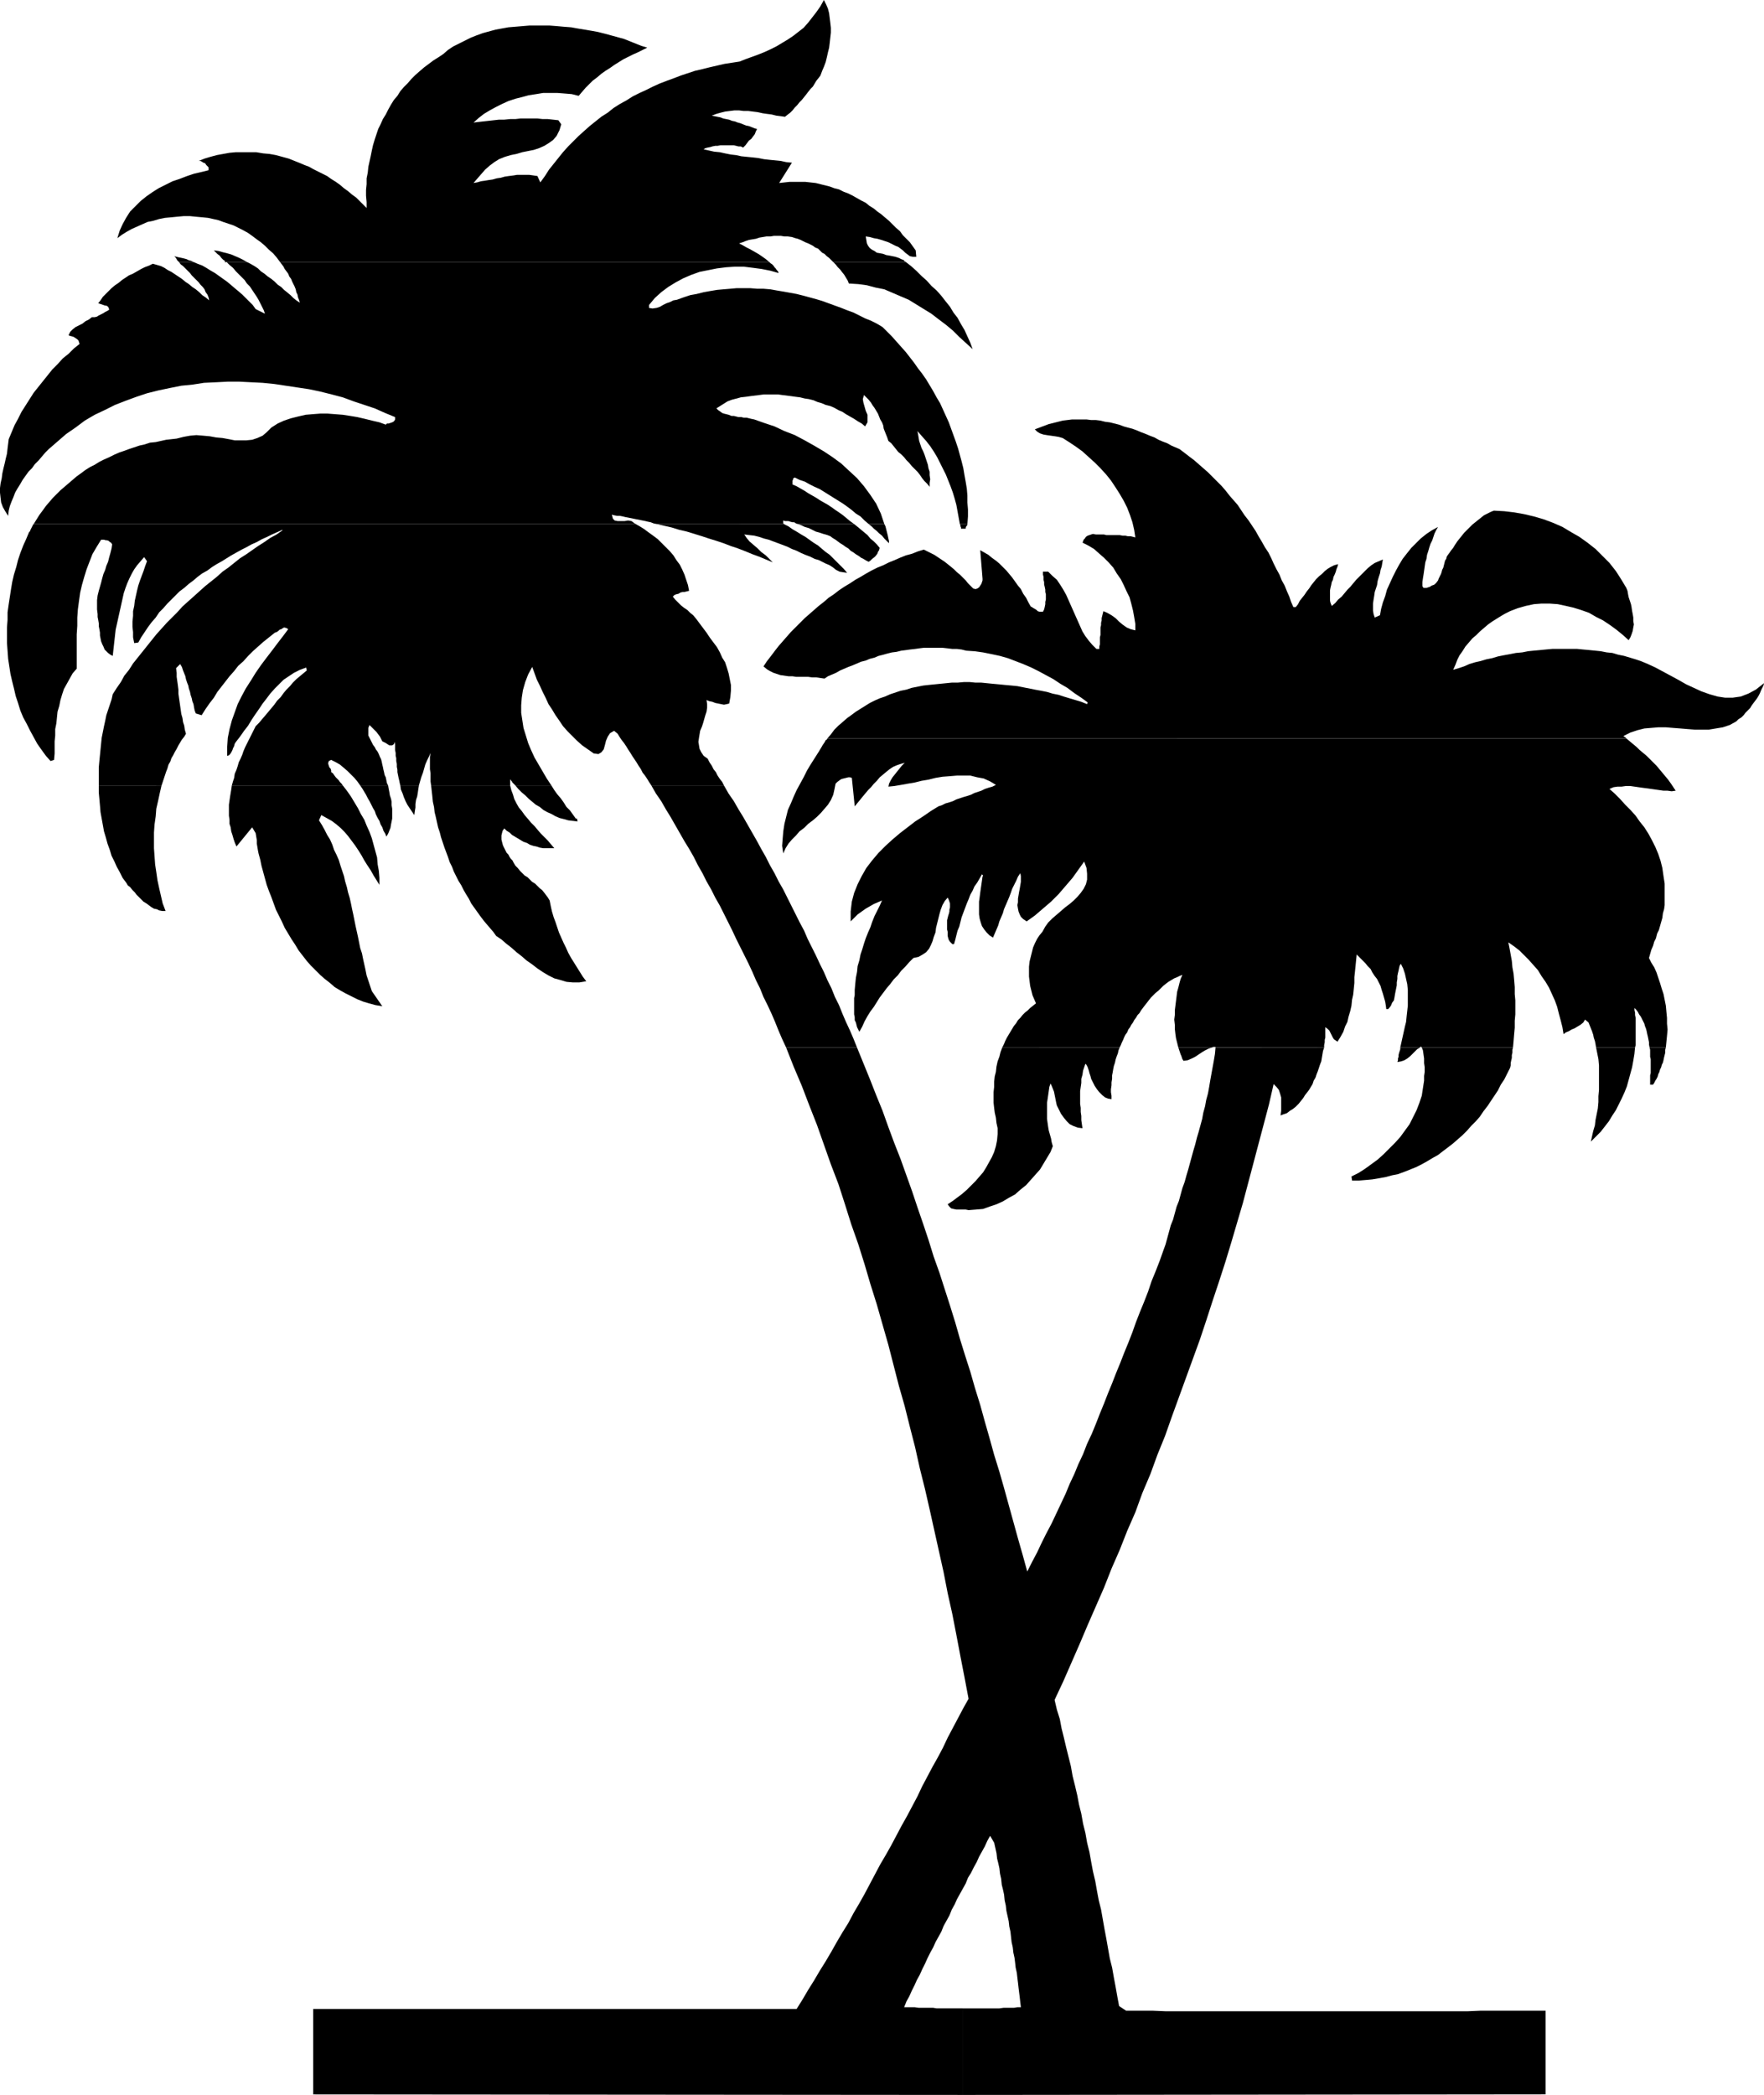 <?xml version="1.0" encoding="UTF-8" standalone="no"?>
<svg
   version="1.0"
   width="129.809mm"
   height="154.16mm"
   id="svg26"
   sodipodi:docname="Palm Trees 03.wmf"
   xmlns:inkscape="http://www.inkscape.org/namespaces/inkscape"
   xmlns:sodipodi="http://sodipodi.sourceforge.net/DTD/sodipodi-0.dtd"
   xmlns="http://www.w3.org/2000/svg"
   xmlns:svg="http://www.w3.org/2000/svg">
  <sodipodi:namedview
     id="namedview26"
     pagecolor="#ffffff"
     bordercolor="#000000"
     borderopacity="0.25"
     inkscape:showpageshadow="2"
     inkscape:pageopacity="0.0"
     inkscape:pagecheckerboard="0"
     inkscape:deskcolor="#d1d1d1"
     inkscape:document-units="mm" />
  <defs
     id="defs1">
    <pattern
       id="WMFhbasepattern"
       patternUnits="userSpaceOnUse"
       width="6"
       height="6"
       x="0"
       y="0" />
  </defs>
  <path
     style="fill:#000000;fill-opacity:1;fill-rule:evenodd;stroke:none"
     d="m 49.773,72.872 -0.485,-0.485 -0.162,-0.323 -0.323,-0.485 -0.323,-0.323 0.646,0.162 0.646,0.162 0.808,0.162 0.646,0.162 0.646,0.162 0.646,0.323 0.646,0.162 0.646,0.323 z"
     id="path1" />
  <path
     style="fill:#000000;fill-opacity:1;fill-rule:evenodd;stroke:none"
     d="M 62.539,72.872 V 72.549 l -0.485,-0.323 -0.485,-0.485 -0.485,-0.646 -0.646,-0.485 -0.485,-0.485 -0.323,-0.323 -0.162,-0.162 1.293,0.162 1.131,0.323 1.293,0.323 1.131,0.323 1.131,0.485 1.131,0.485 0.97,0.485 1.131,0.646 z"
     id="path2" />
  <path
     style="fill:#000000;fill-opacity:1;fill-rule:evenodd;stroke:none"
     d="M 77.891,72.872 76.922,71.579 75.952,70.448 74.821,69.479 73.69,68.348 72.558,67.378 71.427,66.571 70.134,65.601 69.003,64.793 67.549,63.985 66.256,63.339 64.963,62.693 63.509,62.208 62.054,61.723 60.762,61.238 59.307,60.915 57.853,60.592 56.237,60.431 54.459,60.269 52.843,60.107 h -1.778 l -1.778,0.162 -1.616,0.162 -1.778,0.162 -1.616,0.323 -1.616,0.485 -1.616,0.323 -1.454,0.646 -1.454,0.646 -1.454,0.646 -1.454,0.808 -1.293,0.808 -1.293,0.969 0.646,-2.101 0.808,-1.777 0.97,-1.777 1.131,-1.777 1.454,-1.454 1.454,-1.454 1.616,-1.293 1.616,-1.131 1.778,-1.131 1.939,-0.969 1.939,-0.969 1.939,-0.646 2.101,-0.808 1.939,-0.646 2.101,-0.485 1.939,-0.485 v -0.323 -0.485 l -0.323,-0.323 -0.323,-0.323 -0.323,-0.485 -0.485,-0.162 -0.485,-0.323 -0.323,-0.162 h -0.485 l 1.616,-0.646 1.616,-0.485 1.778,-0.485 1.778,-0.323 1.778,-0.323 1.778,-0.162 h 1.939 1.778 1.939 l 1.939,0.323 1.778,0.162 1.778,0.323 1.778,0.485 1.778,0.485 1.616,0.646 1.616,0.646 1.131,0.485 1.293,0.485 1.131,0.646 1.293,0.646 1.293,0.646 1.293,0.646 1.131,0.808 1.293,0.808 1.131,0.808 1.131,0.969 1.131,0.808 1.131,0.969 1.131,0.808 0.97,0.969 0.97,0.969 0.97,0.969 v -1.616 l -0.162,-1.777 v -1.616 l 0.162,-1.616 v -1.616 l 0.323,-1.616 0.162,-1.616 0.323,-1.454 0.323,-1.454 0.323,-1.616 0.323,-1.454 0.485,-1.616 0.485,-1.454 0.485,-1.454 0.646,-1.293 0.646,-1.454 0.808,-1.293 0.646,-1.293 0.808,-1.454 0.808,-1.293 0.97,-1.131 0.808,-1.293 0.97,-1.131 1.131,-1.131 0.97,-1.131 1.131,-1.131 1.293,-1.131 1.131,-0.969 1.293,-0.969 1.293,-0.969 1.293,-0.808 1.454,-0.969 1.293,-1.131 1.454,-0.969 1.616,-0.808 1.616,-0.808 1.616,-0.808 1.616,-0.646 1.778,-0.646 1.778,-0.485 1.778,-0.485 1.778,-0.323 1.778,-0.323 1.939,-0.162 1.939,-0.162 1.939,-0.162 h 1.939 1.939 1.778 l 2.101,0.162 1.778,0.162 2.101,0.162 1.778,0.323 1.939,0.323 1.939,0.323 1.778,0.323 1.939,0.485 1.778,0.485 1.778,0.485 1.778,0.485 1.616,0.646 1.616,0.646 1.616,0.646 1.616,0.485 -1.293,0.646 -1.293,0.646 -1.454,0.646 -1.293,0.646 -1.293,0.646 -1.293,0.808 -1.293,0.808 -1.131,0.808 -1.293,0.808 -1.131,0.808 -1.131,0.969 -1.293,0.969 -0.97,0.969 -0.97,0.969 -0.97,1.131 -0.97,1.131 -1.939,-0.485 -1.939,-0.162 -2.101,-0.162 h -1.939 -1.939 l -1.939,0.323 -2.101,0.323 -1.778,0.485 -1.939,0.485 -1.939,0.646 -1.778,0.808 -1.616,0.808 -1.778,0.969 -1.616,0.969 -1.454,1.131 -1.454,1.293 1.293,-0.162 1.454,-0.162 1.454,-0.162 1.454,-0.162 1.454,-0.162 h 1.454 l 1.616,-0.162 h 1.454 l 1.454,-0.162 h 1.616 1.454 1.616 l 1.454,0.162 h 1.454 l 1.454,0.162 1.454,0.162 0.808,1.131 -0.485,1.616 -0.808,1.616 -0.97,1.131 -1.131,0.808 -1.293,0.808 -1.454,0.646 -1.454,0.485 -1.616,0.323 -1.616,0.323 -1.616,0.485 -1.616,0.323 -1.616,0.485 -1.616,0.646 -1.293,0.808 -1.293,0.969 -1.293,1.131 -3.232,3.716 0.97,-0.162 1.131,-0.323 1.131,-0.162 0.97,-0.162 1.131,-0.162 1.131,-0.323 1.131,-0.162 1.131,-0.323 1.131,-0.162 1.293,-0.162 0.97,-0.162 h 1.293 1.131 0.97 l 1.131,0.162 1.131,0.162 0.808,1.777 1.293,-1.777 1.131,-1.777 1.293,-1.616 1.293,-1.616 1.293,-1.616 1.454,-1.616 1.454,-1.454 1.454,-1.454 1.616,-1.454 1.454,-1.293 1.616,-1.293 1.616,-1.293 1.778,-1.131 1.616,-1.293 1.778,-1.131 1.778,-0.969 1.778,-1.131 1.939,-0.969 1.778,-0.808 1.939,-0.969 1.778,-0.808 2.101,-0.808 1.778,-0.646 2.101,-0.808 1.939,-0.646 1.939,-0.646 2.101,-0.485 1.939,-0.485 2.101,-0.485 2.101,-0.485 2.101,-0.323 2.101,-0.323 1.616,-0.646 1.778,-0.646 1.778,-0.646 1.616,-0.646 1.778,-0.808 1.616,-0.808 1.616,-0.969 1.616,-0.969 1.454,-0.969 1.454,-1.131 1.454,-1.131 1.293,-1.454 1.131,-1.454 1.131,-1.454 1.131,-1.616 L 229.149,0 l 0.646,1.293 0.485,1.131 0.323,1.293 0.162,1.293 0.162,1.293 0.162,1.454 v 1.293 l -0.162,1.454 -0.162,1.454 -0.162,1.293 -0.323,1.293 -0.323,1.454 -0.323,1.293 -0.485,1.293 -0.485,1.131 -0.485,1.293 -0.485,0.646 -0.646,0.808 -0.485,0.808 -0.485,0.808 -0.646,0.646 -0.646,0.808 -0.485,0.646 -0.646,0.808 -0.646,0.808 -0.646,0.646 -0.646,0.808 -0.646,0.646 -0.646,0.808 -0.646,0.646 -0.646,0.485 -0.808,0.646 -1.131,-0.162 -1.293,-0.162 -1.293,-0.323 -1.293,-0.162 -1.131,-0.162 -1.454,-0.323 -1.293,-0.162 -1.293,-0.162 h -1.293 l -1.293,-0.162 h -1.293 l -1.293,0.162 -1.293,0.162 -1.293,0.323 -1.131,0.323 -1.293,0.485 0.808,0.162 0.808,0.162 0.808,0.162 0.808,0.323 0.808,0.162 0.808,0.162 0.808,0.323 0.808,0.162 0.808,0.323 0.646,0.162 0.808,0.323 0.808,0.323 0.808,0.162 0.808,0.323 0.808,0.323 0.646,0.162 -0.323,0.646 -0.323,0.808 -0.485,0.646 -0.485,0.646 -0.646,0.485 -0.485,0.646 -0.485,0.646 -0.646,0.646 -0.646,-0.323 h -0.646 l -0.646,-0.162 -0.646,-0.162 h -0.808 -0.646 -0.808 -0.808 -0.646 l -0.808,0.162 h -0.646 l -0.808,0.162 -0.485,0.162 -0.808,0.162 -0.646,0.162 -0.485,0.323 1.454,0.323 1.454,0.323 1.616,0.162 1.454,0.323 1.616,0.323 1.454,0.162 1.454,0.323 1.616,0.162 1.616,0.162 1.454,0.162 1.616,0.323 1.454,0.162 1.616,0.162 1.616,0.162 1.454,0.323 1.616,0.162 -3.555,5.655 1.454,-0.162 1.454,-0.162 h 1.616 1.454 1.293 l 1.454,0.162 1.454,0.162 1.293,0.323 1.293,0.323 1.293,0.323 1.293,0.485 1.293,0.323 1.293,0.646 1.293,0.485 1.293,0.646 1.131,0.646 1.131,0.646 1.293,0.646 0.97,0.808 1.293,0.808 0.97,0.808 1.131,0.808 1.131,0.969 0.97,0.808 0.97,0.969 0.97,0.969 1.131,0.969 0.808,1.131 0.97,0.969 0.97,0.969 0.808,1.131 0.808,1.131 0.162,1.777 h -0.97 l -0.808,-0.162 -0.646,-0.485 -0.646,-0.485 -0.646,-0.646 -0.646,-0.485 -0.646,-0.485 -0.808,-0.323 -0.97,-0.485 -0.97,-0.485 -0.97,-0.323 -0.97,-0.323 -1.131,-0.323 -0.97,-0.162 -1.131,-0.323 -1.131,-0.162 0.162,0.969 0.162,0.969 0.323,0.646 0.485,0.646 0.646,0.485 0.646,0.323 0.646,0.485 0.97,0.162 0.808,0.162 0.808,0.323 0.97,0.162 0.808,0.162 0.808,0.162 0.97,0.323 0.646,0.323 0.808,0.323 v 0.162 l 0.162,0.162 h 0.162 l 0.162,0.162 h -20.2 l -0.646,-0.646 -0.485,-0.485 -0.646,-0.485 -0.646,-0.646 -0.646,-0.323 -0.646,-0.646 -0.485,-0.485 -0.808,-0.323 -0.646,-0.485 -0.646,-0.323 -0.646,-0.323 -0.808,-0.323 -0.646,-0.323 -0.646,-0.323 -0.808,-0.323 -0.646,-0.162 -0.97,-0.323 -1.131,-0.162 h -0.97 l -0.97,-0.162 h -0.97 -0.97 l -0.97,0.162 h -1.131 l -0.97,0.162 -0.97,0.162 -0.97,0.323 -0.97,0.162 -0.97,0.162 -0.97,0.323 -0.808,0.323 -0.97,0.323 0.97,0.485 1.131,0.646 0.97,0.485 1.131,0.646 1.131,0.646 0.97,0.646 1.131,0.808 0.97,0.808 z"
     id="path3" />
  <path
     style="fill:#000000;fill-opacity:1;fill-rule:evenodd;stroke:none"
     d="m 213.958,72.872 0.323,0.323 0.485,0.323 0.323,0.323 0.323,0.485 0.323,0.323 0.323,0.485 0.323,0.323 0.162,0.485 -2.262,-0.646 -2.424,-0.485 -2.424,-0.323 -2.586,-0.323 h -2.424 l -2.424,0.162 -2.586,0.323 -2.424,0.485 -2.424,0.485 -2.262,0.808 -2.262,0.969 -2.101,1.131 -2.101,1.293 -1.939,1.454 -1.778,1.616 -1.616,1.939 v 0.808 l 0.97,0.162 1.131,-0.162 0.97,-0.323 0.808,-0.485 0.97,-0.485 0.97,-0.323 0.97,-0.485 0.97,-0.162 1.778,-0.646 1.939,-0.646 1.778,-0.323 1.939,-0.485 1.778,-0.323 1.939,-0.323 1.778,-0.162 1.939,-0.162 1.778,-0.162 h 1.939 1.778 l 1.939,0.162 h 1.778 l 1.939,0.162 1.778,0.323 1.939,0.323 1.778,0.323 1.778,0.323 1.939,0.485 1.778,0.485 1.778,0.485 1.616,0.485 1.778,0.646 1.778,0.646 1.778,0.646 1.616,0.646 1.778,0.646 1.616,0.808 1.616,0.808 1.616,0.646 1.616,0.808 1.616,0.969 1.293,1.293 1.293,1.293 1.293,1.454 1.293,1.454 1.293,1.454 1.131,1.454 1.131,1.454 1.131,1.616 1.131,1.454 1.131,1.616 0.97,1.616 0.97,1.616 0.97,1.777 0.97,1.616 0.808,1.777 0.808,1.777 0.808,1.777 0.646,1.777 0.646,1.777 0.646,1.777 0.646,1.939 0.485,1.777 0.485,1.777 0.485,1.939 0.323,1.939 0.323,1.777 0.323,1.939 0.162,1.939 v 1.939 l 0.162,1.939 v 1.939 l -0.162,2.101 h -2.101 l -0.323,-1.777 -0.323,-1.777 -0.323,-1.777 -0.485,-1.777 -0.485,-1.616 -0.646,-1.777 -0.646,-1.616 -0.646,-1.616 -0.808,-1.616 -0.808,-1.616 -0.808,-1.616 -0.97,-1.616 -0.97,-1.454 -1.131,-1.454 -1.293,-1.454 -1.131,-1.293 0.162,0.808 0.162,0.969 0.162,0.969 0.323,0.969 0.323,0.969 0.485,0.969 0.323,0.808 0.323,0.969 0.323,0.969 0.323,0.969 0.162,0.969 0.323,0.969 v 0.969 l 0.162,1.131 -0.162,0.969 v 1.131 l -0.646,-0.808 -0.808,-0.808 -0.646,-0.808 -0.646,-0.969 -0.646,-0.808 -0.808,-0.808 -0.808,-0.808 -0.646,-0.808 -0.808,-0.808 -0.646,-0.808 -0.808,-0.808 -0.808,-0.646 -0.646,-0.808 -0.646,-0.808 -0.646,-0.808 -0.808,-0.646 -0.323,-0.969 -0.323,-0.808 -0.323,-0.808 -0.323,-0.808 -0.162,-0.969 -0.323,-0.808 -0.485,-0.808 -0.323,-0.808 -0.323,-0.808 -0.485,-0.808 -0.485,-0.808 -0.485,-0.646 -0.485,-0.808 -0.646,-0.808 -0.646,-0.646 -0.646,-0.646 -0.323,1.131 0.162,0.969 0.323,1.131 0.323,1.131 0.485,1.131 v 0.969 1.131 l -0.646,1.131 -0.97,-0.808 -1.131,-0.646 -0.97,-0.646 -1.131,-0.646 -1.131,-0.646 -0.97,-0.646 -1.131,-0.485 -1.131,-0.646 -1.131,-0.485 -1.293,-0.323 -1.131,-0.485 -1.131,-0.323 -1.131,-0.485 -1.293,-0.323 -1.131,-0.162 -1.293,-0.323 -1.293,-0.162 -1.131,-0.162 -1.293,-0.162 -1.293,-0.162 -1.131,-0.162 h -1.293 -1.293 -1.293 l -1.293,0.162 -1.293,0.162 -1.293,0.162 -1.131,0.162 -1.454,0.162 -1.131,0.323 -1.293,0.323 -1.293,0.485 -3.07,1.939 0.485,0.485 0.485,0.323 0.646,0.485 0.485,0.162 0.646,0.162 0.646,0.162 0.808,0.323 h 0.646 l 0.646,0.162 0.646,0.162 h 0.808 l 0.646,0.162 h 0.808 l 0.646,0.162 0.646,0.162 0.808,0.162 2.747,0.969 2.909,0.969 2.747,1.293 2.909,1.131 2.747,1.454 2.586,1.454 2.747,1.616 2.424,1.616 2.424,1.777 2.262,2.101 2.101,1.939 1.939,2.262 1.778,2.424 1.616,2.424 1.293,2.747 0.97,2.908 h -4.363 l -1.131,-0.969 -1.131,-1.131 -1.293,-0.808 -1.131,-0.969 -1.293,-0.969 -1.131,-0.808 -1.293,-0.808 -1.293,-0.808 -1.293,-0.808 -1.293,-0.808 -1.293,-0.808 -1.454,-0.646 -1.293,-0.646 -1.454,-0.808 -1.454,-0.485 -1.293,-0.646 -0.323,0.162 -0.162,0.162 v 0.323 l -0.162,0.162 v 0.323 0.162 0.323 0.323 l 1.131,0.485 1.131,0.646 1.131,0.646 0.97,0.646 1.131,0.646 1.131,0.646 0.97,0.646 1.131,0.646 1.131,0.646 0.97,0.646 1.131,0.808 0.97,0.646 1.131,0.808 0.97,0.808 0.97,0.808 1.131,0.808 h -15.675 l -0.485,-0.162 -0.485,-0.323 h -0.485 l -0.646,-0.162 -0.485,-0.162 h -0.485 -0.485 l -0.485,-0.162 v 0.646 0.162 h 0.162 v 0 0.162 h -35.39 l -0.808,-0.162 -0.808,-0.323 -0.808,-0.162 -0.646,-0.162 -0.808,-0.162 -0.808,-0.162 -0.808,-0.162 -0.808,-0.162 -0.808,-0.162 -0.808,-0.162 -0.808,-0.162 -0.646,-0.162 -0.808,-0.162 h -0.808 l -0.808,-0.162 -0.646,-0.162 0.323,1.131 0.485,0.485 0.808,0.162 h 0.97 0.97 l 0.97,-0.162 0.97,0.162 0.646,0.485 0.162,0.162 h 0.162 v 0 l 0.162,0.162 H 9.373 l 0.808,-1.293 0.808,-1.293 0.97,-1.293 0.808,-1.131 0.97,-1.131 0.97,-1.131 0.97,-0.969 1.131,-1.131 1.131,-0.969 1.131,-0.969 1.131,-0.969 1.131,-0.969 1.131,-0.808 1.293,-0.969 1.293,-0.808 1.293,-0.646 1.293,-0.808 1.293,-0.646 1.454,-0.646 1.293,-0.646 1.454,-0.646 1.454,-0.485 1.293,-0.485 1.454,-0.485 1.454,-0.485 1.454,-0.323 1.454,-0.485 1.616,-0.162 1.454,-0.323 1.454,-0.323 1.454,-0.162 1.454,-0.162 1.939,-0.485 1.778,-0.323 1.778,-0.162 1.939,0.162 1.778,0.162 1.778,0.323 1.778,0.162 1.778,0.323 1.616,0.323 h 1.778 1.454 l 1.616,-0.162 1.454,-0.485 1.454,-0.646 1.131,-0.969 1.293,-1.293 1.778,-1.131 1.778,-0.808 1.939,-0.646 1.939,-0.485 2.101,-0.485 1.939,-0.162 2.101,-0.162 h 2.101 l 2.101,0.162 2.101,0.162 2.101,0.323 1.939,0.323 2.101,0.485 1.939,0.485 2.101,0.485 1.778,0.646 0.323,-0.323 h 0.485 l 0.485,-0.162 0.485,-0.162 0.323,-0.162 0.323,-0.323 0.162,-0.323 v -0.646 l -2.747,-1.131 -2.909,-1.293 -2.909,-0.969 -2.909,-0.969 -3.07,-1.131 -3.07,-0.808 -3.232,-0.808 -3.07,-0.646 -3.232,-0.485 -3.232,-0.485 -3.232,-0.485 -3.232,-0.323 -3.232,-0.162 -3.232,-0.162 h -3.232 l -3.232,0.162 -3.394,0.162 -3.07,0.485 -3.232,0.323 -3.232,0.646 -3.07,0.646 -3.232,0.808 -2.909,0.969 -3.07,1.131 -2.909,1.131 -2.909,1.454 -2.747,1.293 -2.747,1.616 -2.586,1.939 -2.586,1.777 -2.424,2.101 -2.424,2.101 -0.97,0.969 -0.97,1.131 -0.808,0.969 -1.131,1.131 -0.808,1.131 -0.97,0.969 -0.808,1.131 -0.808,1.131 -0.646,1.131 -0.808,1.293 -0.646,1.131 -0.485,1.293 -0.485,1.131 -0.485,1.293 -0.323,1.293 -0.162,1.454 L 1.454,142.189 0.808,141.058 0.323,139.766 0.162,138.473 0,137.019 v -1.293 l 0.162,-1.293 0.323,-1.454 0.162,-1.293 0.323,-1.454 0.323,-1.293 0.323,-1.454 0.323,-1.293 0.162,-1.454 0.162,-1.293 0.162,-1.293 0.808,-1.939 0.808,-1.939 0.97,-1.777 0.97,-1.939 1.131,-1.777 1.131,-1.777 1.131,-1.777 1.293,-1.616 1.293,-1.616 1.293,-1.616 1.293,-1.616 1.454,-1.454 1.454,-1.616 1.616,-1.293 1.454,-1.454 1.616,-1.293 -0.162,-0.485 -0.162,-0.485 -0.323,-0.323 -0.485,-0.323 -0.485,-0.323 -0.485,-0.162 -0.646,-0.162 -0.323,-0.162 0.485,-0.969 0.646,-0.646 0.808,-0.646 0.97,-0.485 0.97,-0.485 0.808,-0.646 0.97,-0.485 0.808,-0.646 h 0.808 l 0.646,-0.162 0.485,-0.323 0.646,-0.323 0.646,-0.323 0.485,-0.323 0.646,-0.323 0.485,-0.323 -0.162,-0.485 -0.162,-0.323 -0.485,-0.323 h -0.323 l -0.485,-0.162 -0.485,-0.162 -0.485,-0.162 -0.485,-0.162 0.646,-0.808 0.646,-0.969 0.808,-0.808 0.808,-0.808 0.808,-0.808 0.97,-0.808 0.97,-0.646 0.97,-0.808 0.97,-0.646 0.97,-0.646 1.131,-0.485 1.131,-0.646 1.131,-0.646 0.97,-0.485 1.293,-0.485 0.97,-0.485 1.131,0.323 1.131,0.323 0.97,0.485 0.97,0.646 0.97,0.485 0.97,0.646 0.97,0.646 0.97,0.646 0.97,0.808 0.97,0.646 0.97,0.808 0.97,0.646 0.97,0.808 0.808,0.808 0.97,0.646 0.97,0.808 -0.162,-0.808 -0.323,-0.808 -0.485,-0.646 -0.323,-0.808 -0.485,-0.646 -0.646,-0.646 -0.485,-0.646 -0.646,-0.646 -0.646,-0.646 -0.646,-0.646 -0.485,-0.646 -0.646,-0.646 -0.646,-0.646 -0.646,-0.646 -0.646,-0.485 -0.485,-0.646 h 4.04 l 1.131,0.485 1.293,0.485 1.131,0.646 1.293,0.808 1.131,0.646 1.131,0.808 1.131,0.808 1.131,0.808 0.97,0.808 1.131,0.969 0.97,0.808 1.131,0.969 0.97,0.969 0.97,0.969 0.97,0.969 0.808,1.131 2.586,1.293 -0.323,-0.969 -0.485,-0.969 -0.485,-0.969 -0.485,-0.969 -0.485,-0.808 -0.646,-0.969 -0.646,-0.969 -0.646,-0.969 -0.808,-0.808 -0.646,-0.969 -0.808,-0.808 -0.808,-0.808 -0.808,-0.808 -0.808,-0.969 -0.97,-0.808 -0.808,-0.808 h -0.162 v -0.162 h -0.162 l -0.162,0.162 h 6.141 l 0.97,0.485 1.131,0.646 0.97,0.646 0.808,0.808 0.97,0.646 0.97,0.808 0.97,0.646 0.97,0.808 0.808,0.808 0.97,0.646 0.808,0.808 0.808,0.646 0.97,0.808 0.808,0.808 0.808,0.646 0.97,0.646 -0.162,-0.646 -0.323,-0.808 -0.162,-0.808 -0.323,-0.646 -0.162,-0.808 -0.323,-0.808 -0.323,-0.646 -0.323,-0.646 -0.323,-0.808 -0.485,-0.646 -0.323,-0.808 -0.485,-0.646 -0.485,-0.646 -0.323,-0.646 -0.485,-0.646 -0.485,-0.646 z"
     id="path4" />
  <path
     style="fill:#000000;fill-opacity:1;fill-rule:evenodd;stroke:none"
     d="m 251.934,72.872 1.454,1.131 1.454,1.293 1.454,1.454 1.454,1.293 1.293,1.454 1.454,1.293 1.293,1.454 1.131,1.454 1.293,1.616 0.97,1.616 1.131,1.454 0.97,1.777 0.97,1.616 0.808,1.777 0.808,1.777 0.646,1.777 -1.939,-1.777 -1.778,-1.616 -1.778,-1.777 -1.939,-1.616 -1.939,-1.454 -2.101,-1.616 -2.101,-1.293 -2.101,-1.293 -2.101,-1.293 -2.262,-0.969 -2.262,-0.969 -2.262,-0.969 -2.424,-0.485 -2.424,-0.646 -2.424,-0.323 -2.586,-0.162 -0.323,-0.808 -0.485,-0.808 -0.485,-0.808 -0.646,-0.808 -0.485,-0.646 -0.646,-0.646 -0.646,-0.808 -0.646,-0.646 z"
     id="path5" />
  <path
     style="fill:#000000;fill-opacity:1;fill-rule:evenodd;stroke:none"
     d="m 44.925,218.455 -0.485,2.101 -0.485,2.262 -0.485,2.101 -0.162,2.101 -0.323,2.262 -0.162,2.262 v 2.101 2.262 l 0.162,2.262 0.162,2.262 0.323,2.101 0.323,2.262 0.485,2.262 0.485,2.101 0.485,2.101 0.808,2.101 h -0.97 l -0.808,-0.162 -0.646,-0.323 -0.808,-0.162 -0.808,-0.485 -0.646,-0.485 -0.646,-0.485 -0.808,-0.485 -0.646,-0.646 -0.646,-0.646 -0.646,-0.646 -0.485,-0.646 -0.646,-0.646 -0.646,-0.808 -0.646,-0.485 -0.485,-0.808 -0.97,-1.293 -0.808,-1.616 -0.808,-1.454 -0.646,-1.454 -0.808,-1.616 -0.485,-1.616 -0.646,-1.777 -0.485,-1.777 -0.485,-1.616 -0.323,-1.777 -0.323,-1.777 -0.323,-1.777 -0.162,-1.939 -0.162,-1.777 -0.162,-1.777 v -1.939 z"
     id="path6" />
  <path
     style="fill:#000000;fill-opacity:1;fill-rule:evenodd;stroke:none"
     d="m 95.344,218.455 1.131,1.454 1.131,1.616 0.97,1.616 0.97,1.616 0.808,1.616 0.97,1.616 0.646,1.616 0.808,1.777 0.646,1.777 0.485,1.777 0.485,1.777 0.485,1.777 0.162,1.939 0.323,1.777 0.162,1.939 v 1.939 l -0.808,-1.293 -0.808,-1.293 -0.808,-1.454 -0.97,-1.454 -0.808,-1.293 -0.808,-1.454 -0.808,-1.293 -0.97,-1.454 -0.97,-1.293 -0.97,-1.293 -0.97,-1.131 -1.131,-1.131 -1.131,-0.969 -1.293,-0.969 -1.454,-0.808 -1.454,-0.808 -0.646,1.454 0.808,1.293 0.808,1.454 0.646,1.293 0.808,1.293 0.646,1.454 0.485,1.454 0.646,1.293 0.646,1.454 0.485,1.616 0.485,1.454 0.485,1.454 0.323,1.454 0.485,1.616 0.323,1.454 0.485,1.616 0.323,1.454 0.323,1.616 0.323,1.454 0.323,1.616 0.323,1.616 0.323,1.454 0.323,1.454 0.323,1.616 0.323,1.616 0.485,1.454 0.323,1.616 0.323,1.454 0.323,1.454 0.323,1.616 0.485,1.454 0.485,1.454 0.485,1.454 2.909,4.201 -1.939,-0.323 -1.778,-0.485 -1.616,-0.485 -1.616,-0.646 -1.616,-0.808 -1.616,-0.808 -1.454,-0.808 -1.616,-0.969 -1.293,-1.131 -1.454,-1.131 -1.293,-1.131 -1.293,-1.293 -1.293,-1.293 -1.131,-1.293 -1.131,-1.454 -1.131,-1.454 -0.97,-1.616 -0.97,-1.454 -0.97,-1.616 -0.97,-1.616 -0.808,-1.777 -0.808,-1.616 -0.808,-1.616 -0.646,-1.777 -0.646,-1.777 -0.646,-1.616 -0.646,-1.777 -0.485,-1.777 -0.485,-1.777 -0.485,-1.777 -0.323,-1.616 -0.485,-1.777 -0.162,-0.808 -0.162,-0.969 -0.162,-0.969 v -0.969 l -0.162,-0.969 -0.162,-0.969 -0.485,-0.808 -0.485,-0.808 -4.363,5.332 -0.485,-1.131 -0.323,-0.969 -0.323,-1.131 -0.323,-0.969 -0.162,-1.131 -0.323,-0.969 v -1.131 l -0.162,-1.131 v -0.969 -1.131 -0.969 l 0.162,-1.131 0.162,-1.131 0.162,-0.969 0.162,-0.969 0.162,-1.131 z"
     id="path7" />
  <path
     style="fill:#000000;fill-opacity:1;fill-rule:evenodd;stroke:none"
     d="m 107.949,218.455 0.162,0.969 0.162,0.808 0.162,0.969 0.323,0.969 0.162,0.808 v 0.969 l 0.162,0.969 v 0.808 0.969 0.969 l -0.162,0.808 -0.162,0.808 -0.162,0.969 -0.323,0.808 -0.323,0.808 -0.485,0.808 -0.323,-0.808 -0.485,-0.808 -0.323,-0.969 -0.485,-0.808 -0.323,-0.969 -0.485,-0.808 -0.485,-0.969 -0.323,-0.969 -0.485,-0.808 -0.485,-0.969 -0.485,-0.969 -0.485,-0.808 -0.485,-0.969 -0.485,-0.808 -0.485,-0.808 -0.646,-0.969 z"
     id="path8" />
  <path
     style="fill:#000000;fill-opacity:1;fill-rule:evenodd;stroke:none"
     d="m 116.513,218.455 -0.162,0.969 -0.162,1.131 -0.162,0.969 -0.323,0.969 -0.162,1.131 v 0.969 l -0.162,0.969 -0.162,1.131 -0.646,-0.969 -0.646,-0.969 -0.646,-0.969 -0.485,-0.969 -0.485,-1.131 -0.323,-0.969 -0.485,-1.131 -0.162,-1.131 z"
     id="path9" />
  <path
     style="fill:#000000;fill-opacity:1;fill-rule:evenodd;stroke:none"
     d="m 141.885,218.455 0.323,1.293 0.485,1.293 0.323,1.131 0.646,1.293 0.646,1.131 0.808,0.969 0.808,1.131 0.97,1.131 0.808,0.969 0.97,0.969 0.808,0.969 0.97,1.131 0.97,0.969 0.97,0.969 0.808,0.969 0.97,1.131 h -1.131 -0.97 -0.97 l -0.97,-0.162 -0.97,-0.323 -0.808,-0.162 -0.97,-0.323 -0.808,-0.485 -0.97,-0.323 -0.808,-0.485 -0.808,-0.485 -0.808,-0.485 -0.808,-0.485 -0.646,-0.646 -0.808,-0.485 -0.646,-0.646 -0.485,0.646 -0.162,0.646 -0.162,0.646 v 0.485 0.646 l 0.162,0.646 0.162,0.646 0.162,0.485 0.323,0.646 0.323,0.646 0.323,0.646 0.485,0.485 0.323,0.646 0.323,0.485 0.485,0.485 0.323,0.646 0.485,0.808 0.646,0.646 0.646,0.808 0.646,0.646 0.646,0.646 0.808,0.485 0.646,0.646 0.646,0.646 0.808,0.485 0.646,0.646 0.646,0.646 0.646,0.485 0.646,0.808 0.485,0.646 0.485,0.646 0.485,0.808 0.323,1.616 0.323,1.454 0.485,1.616 0.485,1.293 0.485,1.454 0.485,1.454 0.646,1.454 0.646,1.454 0.646,1.293 0.646,1.454 0.808,1.454 0.808,1.293 0.808,1.293 0.808,1.293 0.808,1.293 0.97,1.293 -1.939,0.323 h -1.778 l -1.778,-0.162 -1.616,-0.485 -1.778,-0.485 -1.616,-0.808 -1.616,-0.969 -1.454,-0.969 -1.454,-1.131 -1.616,-1.131 -1.293,-1.131 -1.454,-1.131 -1.454,-1.293 -1.454,-1.131 -1.293,-1.131 -1.454,-0.969 -0.808,-1.131 -0.97,-1.131 -0.97,-1.131 -0.808,-0.969 -0.97,-1.293 -0.808,-1.131 -0.808,-1.131 -0.808,-1.131 -0.646,-1.293 -0.808,-1.293 -0.646,-1.131 -0.646,-1.293 -0.808,-1.293 -0.646,-1.293 -0.646,-1.293 -0.485,-1.293 -0.646,-1.293 -0.485,-1.454 -0.485,-1.293 -0.485,-1.293 -0.485,-1.454 -0.485,-1.454 -0.323,-1.293 -0.485,-1.454 -0.323,-1.454 -0.323,-1.454 -0.323,-1.293 -0.162,-1.454 -0.323,-1.454 -0.162,-1.616 -0.162,-1.454 -0.162,-1.454 z"
     id="path10" />
  <path
     style="fill:#000000;fill-opacity:1;fill-rule:evenodd;stroke:none"
     d="m 153.358,218.455 0.808,1.293 0.808,1.131 0.97,1.131 0.808,1.131 0.808,1.293 0.97,0.969 0.808,1.131 0.808,1.131 h 0.323 l 0.162,0.808 -1.293,-0.162 -1.293,-0.162 -1.131,-0.323 -1.293,-0.323 -1.131,-0.485 -1.131,-0.646 -1.131,-0.485 -1.131,-0.646 -0.97,-0.808 -1.131,-0.646 -0.97,-0.808 -0.97,-0.808 -0.97,-0.969 -0.97,-0.808 -0.97,-0.969 -0.808,-0.969 z"
     id="path11" />
  <path
     style="fill:#000000;fill-opacity:1;fill-rule:evenodd;stroke:none"
     d="m 201.353,218.455 1.293,2.262 1.454,2.101 1.293,2.262 1.293,2.101 1.293,2.262 1.293,2.262 1.293,2.262 1.131,2.101 1.293,2.262 1.131,2.262 1.293,2.262 1.131,2.262 1.293,2.262 1.131,2.262 1.131,2.262 1.131,2.262 1.131,2.262 1.293,2.424 0.97,2.262 1.131,2.262 1.131,2.262 1.131,2.424 1.131,2.262 0.97,2.262 1.131,2.262 0.97,2.424 1.131,2.262 0.97,2.424 0.97,2.262 1.131,2.424 0.97,2.262 0.97,2.424 h -19.715 l -1.131,-2.424 -0.97,-2.262 -0.97,-2.424 -0.97,-2.262 -1.131,-2.424 -1.131,-2.262 -0.97,-2.424 -1.131,-2.262 -0.97,-2.262 -1.131,-2.424 -1.131,-2.262 -1.131,-2.262 -1.131,-2.262 -1.131,-2.424 -1.131,-2.262 -1.131,-2.262 -1.131,-2.262 -1.293,-2.262 -1.131,-2.262 -1.293,-2.262 -1.131,-2.262 -1.293,-2.262 -1.131,-2.262 -1.293,-2.262 -1.293,-2.101 -1.293,-2.262 -1.293,-2.262 -1.293,-2.262 -1.293,-2.101 -1.293,-2.262 -1.454,-2.101 -1.293,-2.262 z"
     id="path12" />
  <path
     style="fill:#000000;fill-opacity:1;fill-rule:evenodd;stroke:none"
     d="m 27.472,218.455 v -1.616 -1.777 -1.616 l 0.162,-1.777 0.162,-1.616 0.162,-1.616 0.162,-1.616 0.162,-1.616 0.323,-1.616 0.323,-1.616 0.323,-1.454 0.323,-1.616 0.485,-1.454 0.485,-1.454 0.485,-1.454 0.323,-1.454 1.131,-1.777 1.131,-1.616 0.97,-1.777 1.293,-1.616 1.131,-1.777 1.293,-1.616 1.293,-1.616 1.293,-1.616 1.293,-1.616 1.293,-1.616 1.454,-1.616 1.454,-1.616 1.454,-1.454 1.454,-1.454 1.454,-1.616 1.616,-1.454 1.454,-1.293 1.616,-1.454 1.616,-1.454 1.616,-1.293 1.616,-1.293 1.616,-1.454 1.616,-1.131 1.616,-1.293 1.616,-1.293 1.778,-1.131 1.616,-1.131 1.616,-1.131 1.778,-1.131 1.616,-1.131 1.778,-0.969 1.616,-1.131 v -0.162 l -1.454,0.646 -1.454,0.646 -1.293,0.646 -1.454,0.646 -1.454,0.808 -1.454,0.646 -1.454,0.808 -1.293,0.646 -1.454,0.808 -1.454,0.808 -1.293,0.808 -1.293,0.808 -1.454,0.808 -1.293,0.808 -1.293,0.969 -1.454,0.808 -1.293,0.969 -1.131,0.969 -1.293,0.969 -1.293,1.131 -1.293,0.969 -1.131,1.131 -1.131,1.131 -1.131,1.131 -1.131,1.293 -1.131,1.131 -0.97,1.454 -1.131,1.293 -0.97,1.293 -0.97,1.454 -0.97,1.454 -0.808,1.454 -1.131,0.162 -0.323,-1.616 v -1.454 l -0.162,-1.454 v -1.454 l 0.162,-1.616 v -1.293 l 0.323,-1.454 0.162,-1.454 0.323,-1.454 0.323,-1.454 0.323,-1.293 0.485,-1.454 0.485,-1.293 0.485,-1.293 0.485,-1.454 0.485,-1.293 -0.808,-1.131 -0.97,1.131 -0.97,1.131 -0.808,1.131 -0.646,1.131 -0.646,1.293 -0.646,1.454 -0.485,1.293 -0.485,1.454 -0.323,1.454 -0.323,1.454 -0.323,1.454 -0.323,1.454 -0.323,1.454 -0.323,1.454 -0.323,1.454 -0.162,1.454 -0.646,5.817 -0.646,-0.323 -0.646,-0.485 -0.485,-0.485 -0.485,-0.485 -0.323,-0.808 -0.323,-0.646 -0.323,-0.808 -0.162,-0.808 -0.162,-0.808 v -0.808 l -0.162,-0.969 -0.162,-0.808 v -0.808 l -0.162,-0.969 -0.162,-0.808 v -0.808 l -0.162,-1.293 v -1.454 -1.131 l 0.162,-1.293 0.323,-1.293 0.323,-1.131 0.323,-1.131 0.323,-1.293 0.323,-1.131 0.485,-1.131 0.323,-1.131 0.485,-1.131 0.323,-1.293 0.323,-1.131 0.323,-1.293 0.162,-1.131 -0.323,-0.485 -0.323,-0.162 -0.323,-0.323 -0.485,-0.162 h -0.323 l -0.485,-0.162 h -0.323 -0.485 l -1.293,2.101 -1.131,1.939 -0.808,2.101 -0.808,2.101 -0.646,2.101 -0.646,2.262 -0.485,2.101 -0.323,2.262 -0.323,2.424 -0.162,2.262 v 2.262 l -0.162,2.424 v 2.424 2.424 2.262 2.424 l -1.131,1.293 -0.808,1.454 -0.808,1.454 -0.808,1.454 -0.485,1.454 -0.485,1.616 -0.323,1.616 -0.485,1.616 -0.162,1.616 -0.162,1.616 -0.323,1.616 v 1.777 l -0.162,1.616 v 1.777 1.616 l -0.162,1.777 -0.97,0.323 -1.293,-1.454 -1.293,-1.777 -1.131,-1.616 -0.97,-1.777 -0.97,-1.777 -0.97,-1.939 -0.97,-1.777 -0.808,-1.939 -0.646,-2.101 -0.646,-1.939 -0.485,-2.101 -0.485,-1.939 -0.485,-2.101 -0.323,-2.101 -0.323,-2.101 -0.162,-2.262 -0.162,-2.101 v -2.101 -2.262 l 0.162,-2.101 v -2.101 l 0.323,-2.262 0.323,-2.101 0.323,-2.101 0.323,-1.939 0.485,-2.101 0.646,-2.101 0.485,-1.939 0.646,-1.939 0.808,-2.101 0.808,-1.777 0.808,-1.939 0.323,-0.323 v -0.162 l 0.162,-0.323 0.162,-0.323 0.162,-0.323 0.162,-0.323 0.162,-0.323 0.162,-0.162 H 176.79 l 1.131,0.646 1.293,0.808 1.293,0.969 1.131,0.808 1.293,0.969 1.131,1.131 1.131,1.131 1.131,1.131 0.97,1.131 0.808,1.293 0.97,1.293 0.646,1.293 0.646,1.454 0.485,1.454 0.485,1.454 0.323,1.616 -0.646,0.162 -0.646,0.162 h -0.485 l -0.646,0.162 -0.485,0.323 -0.646,0.162 -0.485,0.162 -0.485,0.485 0.646,0.808 0.808,0.808 0.808,0.808 0.808,0.646 0.97,0.646 0.808,0.808 0.808,0.646 0.808,0.969 0.97,1.293 0.97,1.293 0.97,1.293 0.97,1.454 0.97,1.293 0.97,1.293 0.808,1.454 0.646,1.454 0.808,1.293 0.485,1.454 0.485,1.616 0.323,1.616 0.323,1.616 v 1.616 l -0.162,1.777 -0.323,1.777 -0.646,0.162 -0.808,0.162 -0.808,-0.162 -0.808,-0.162 -0.808,-0.162 -0.808,-0.323 -0.808,-0.162 -0.808,-0.323 0.162,1.131 v 0.969 l -0.162,1.131 -0.323,0.969 -0.323,1.131 -0.323,1.131 -0.323,0.969 -0.485,1.131 -0.162,0.969 -0.162,0.969 -0.162,1.131 0.162,0.969 0.162,0.969 0.485,0.969 0.646,0.969 1.131,0.808 0.485,0.969 0.646,0.969 0.485,0.969 0.646,0.808 0.485,0.969 0.646,0.969 0.646,0.808 0.485,0.969 H 181.153 l -0.646,-0.969 -0.485,-0.808 -0.646,-0.969 -0.646,-0.808 -0.485,-0.969 -0.646,-0.969 -0.485,-0.808 -0.646,-0.969 -0.646,-0.969 -0.485,-0.808 -0.646,-0.969 -0.485,-0.808 -0.646,-0.969 -0.646,-0.808 -0.646,-0.969 -0.485,-0.808 -0.97,-0.808 -1.131,0.646 -0.646,0.969 -0.485,1.131 -0.323,1.293 -0.323,1.131 -0.646,0.808 -0.808,0.485 -1.293,-0.162 -1.616,-1.131 -1.616,-1.131 -1.454,-1.293 -1.293,-1.293 -1.293,-1.293 -1.293,-1.454 -0.97,-1.454 -1.131,-1.616 -0.97,-1.616 -0.97,-1.454 -0.808,-1.777 -0.808,-1.616 -0.808,-1.777 -0.808,-1.616 -0.646,-1.777 -0.646,-1.777 -1.131,2.101 -0.808,2.101 -0.646,2.262 -0.323,2.101 -0.162,2.101 v 2.101 l 0.323,2.101 0.323,2.101 0.646,2.101 0.646,2.101 0.808,1.939 0.97,2.101 1.131,1.939 1.131,1.939 1.131,1.939 1.293,1.939 h -10.019 l -0.162,-0.162 -0.323,-0.323 -0.162,-0.162 -0.162,-0.162 -0.162,-0.323 -0.162,-0.162 -0.162,-0.162 -0.162,-0.323 v 0.323 0.162 0.162 0.323 0.162 0.162 0.323 0.162 h -21.978 l -0.162,-1.131 v -1.131 -1.131 l -0.162,-1.131 v -1.131 -1.131 -1.131 l 0.162,-1.131 -0.485,1.131 -0.485,0.969 -0.485,1.131 -0.323,1.131 -0.323,1.131 -0.485,1.293 -0.323,1.131 -0.323,1.131 h -5.171 l -0.162,-0.646 -0.162,-0.808 -0.162,-0.646 -0.162,-0.808 -0.162,-0.808 v -0.646 l -0.162,-0.808 v -0.808 l -0.162,-0.808 v -0.808 l -0.162,-0.646 v -0.808 l -0.162,-0.808 v -0.808 -0.808 l -0.162,-0.646 -0.162,0.646 -0.485,0.323 h -0.323 -0.485 l -0.485,-0.323 -0.485,-0.323 -0.646,-0.323 -0.323,-0.162 -0.323,-0.646 -0.323,-0.646 -0.485,-0.646 -0.485,-0.646 -0.485,-0.485 -0.485,-0.485 -0.485,-0.485 -0.485,-0.485 -0.323,0.808 v 0.646 0.646 0.808 l 0.323,0.646 0.323,0.646 0.323,0.646 0.323,0.646 0.485,0.646 0.323,0.646 0.485,0.646 0.323,0.646 0.323,0.808 0.323,0.646 0.162,0.646 0.162,0.808 0.162,0.646 0.162,0.808 0.162,0.646 0.162,0.808 0.323,0.646 0.162,0.808 0.162,0.808 0.323,0.646 h -7.757 l -0.808,-1.131 -0.808,-0.969 -0.97,-0.969 -0.97,-0.969 -1.131,-0.969 -0.97,-0.808 -1.131,-0.646 -1.293,-0.646 -0.646,0.323 -0.162,0.485 v 0.323 l 0.162,0.485 0.162,0.485 0.323,0.323 0.162,0.485 v 0.485 l 0.485,0.323 0.323,0.485 0.485,0.646 0.323,0.323 0.485,0.485 0.323,0.485 0.485,0.485 0.323,0.485 H 64.478 l 0.323,-1.131 0.323,-0.969 0.162,-1.131 0.485,-1.131 0.323,-0.969 0.323,-1.131 0.485,-0.969 0.485,-1.131 0.323,-0.969 0.485,-1.131 0.485,-0.969 0.485,-0.969 0.485,-0.969 0.485,-0.969 0.485,-0.969 0.485,-0.969 0.97,-0.969 0.808,-0.969 0.97,-1.131 0.808,-0.969 0.808,-0.969 0.808,-0.969 0.808,-1.131 0.97,-0.969 0.808,-1.131 0.808,-0.969 0.97,-0.969 0.808,-0.969 0.97,-0.969 0.97,-0.808 0.97,-0.808 0.97,-0.808 -0.162,-0.808 -1.778,0.646 -1.616,0.808 -1.454,0.969 -1.454,0.969 -1.293,1.293 -1.131,1.131 -1.293,1.454 -0.97,1.293 -1.131,1.454 -0.97,1.454 -1.131,1.616 -0.97,1.454 -0.97,1.616 -1.131,1.454 -1.131,1.616 -1.131,1.454 -0.323,0.485 -0.162,0.646 -0.323,0.646 -0.162,0.485 -0.323,0.646 -0.323,0.485 -0.323,0.323 -0.485,0.162 v -2.585 l 0.162,-2.424 0.485,-2.424 0.646,-2.424 0.808,-2.262 0.808,-2.262 1.131,-2.262 1.131,-2.101 1.454,-2.262 1.293,-2.101 1.454,-2.101 1.454,-1.939 1.616,-2.101 1.454,-1.939 1.616,-2.101 1.454,-1.939 -0.485,-0.323 -0.646,-0.162 -0.323,0.162 -0.485,0.323 -0.485,0.162 -0.323,0.323 -0.485,0.323 -0.485,0.162 -1.616,1.293 -1.616,1.293 -1.454,1.293 -1.454,1.293 -1.293,1.293 -1.293,1.454 -1.454,1.293 -1.131,1.454 -1.293,1.454 -1.131,1.454 -1.131,1.454 -1.131,1.454 -0.97,1.616 -1.131,1.454 -1.131,1.616 -1.131,1.777 -1.616,-0.485 -0.323,-0.808 -0.162,-0.808 -0.162,-0.969 -0.323,-0.808 -0.162,-0.808 -0.323,-0.969 -0.162,-0.808 -0.323,-0.969 -0.162,-0.808 -0.323,-0.808 -0.323,-0.969 -0.162,-0.808 -0.323,-0.808 -0.323,-0.808 -0.323,-0.969 -0.485,-0.808 -1.131,1.131 0.162,1.293 v 1.131 l 0.162,1.131 0.162,1.131 0.162,1.293 v 1.131 l 0.162,1.131 0.162,1.131 0.162,1.131 0.162,1.131 0.162,1.131 0.323,1.131 0.162,1.131 0.323,0.969 0.162,1.131 0.323,1.131 -0.485,0.808 -0.646,0.808 -0.485,0.808 -0.485,0.808 -0.485,0.969 -0.485,0.808 -0.485,0.969 -0.485,0.808 -0.323,0.969 -0.485,0.808 -0.323,1.131 -0.323,0.808 -0.323,0.969 -0.323,0.969 -0.323,0.969 -0.323,0.969 z"
     id="path13" />
  <path
     style="fill:#000000;fill-opacity:1;fill-rule:evenodd;stroke:none"
     d="m 217.998,145.744 1.293,0.646 1.131,0.808 1.131,0.646 1.293,0.808 1.131,0.646 1.131,0.808 1.131,0.808 1.293,0.808 1.131,0.969 0.97,0.808 1.131,0.808 0.97,0.969 0.97,0.969 0.97,0.969 0.97,0.969 0.97,1.131 -1.131,-0.162 -0.97,-0.162 -0.97,-0.485 -0.808,-0.646 -0.97,-0.646 -1.131,-0.485 -0.97,-0.485 -0.97,-0.485 -1.131,-0.323 -1.293,-0.646 -1.293,-0.485 -1.131,-0.485 -1.293,-0.646 -1.293,-0.485 -1.293,-0.646 -1.293,-0.485 -1.293,-0.485 -1.293,-0.485 -1.293,-0.485 -1.293,-0.323 -1.454,-0.485 -1.293,-0.323 -1.454,-0.162 -1.293,-0.162 0.646,0.969 0.808,0.969 1.131,0.969 1.131,0.969 0.97,0.969 1.293,0.969 0.97,0.969 0.97,0.969 -1.939,-0.808 -1.939,-0.808 -1.778,-0.646 -1.939,-0.808 -2.101,-0.808 -1.939,-0.646 -2.101,-0.808 -1.939,-0.646 -2.101,-0.646 -1.939,-0.646 -2.101,-0.646 -2.101,-0.646 -2.101,-0.485 -2.101,-0.646 -2.101,-0.485 -2.101,-0.485 z"
     id="path14" />
  <path
     style="fill:#000000;fill-opacity:1;fill-rule:evenodd;stroke:none"
     d="m 237.552,145.744 0.808,0.646 0.97,0.808 0.97,0.808 0.97,0.808 0.808,0.969 0.97,0.808 0.808,0.808 0.808,0.969 -0.162,0.646 -0.323,0.485 -0.162,0.485 -0.485,0.646 -0.323,0.323 -0.646,0.485 -0.485,0.485 -0.485,0.323 -0.646,-0.323 -0.808,-0.485 -0.646,-0.323 -0.646,-0.485 -0.808,-0.485 -0.646,-0.485 -0.808,-0.485 -0.646,-0.646 -0.808,-0.485 -0.646,-0.485 -0.808,-0.485 -0.646,-0.485 -0.646,-0.485 -0.808,-0.485 -0.646,-0.485 -0.808,-0.323 -1.131,-0.323 -0.97,-0.323 -1.131,-0.323 -0.97,-0.485 -0.97,-0.485 -1.131,-0.323 -0.97,-0.485 -0.97,-0.323 z"
     id="path15" />
  <path
     style="fill:#000000;fill-opacity:1;fill-rule:evenodd;stroke:none"
     d="m 245.955,145.744 0.323,0.646 0.162,0.646 0.162,0.646 0.162,0.646 0.162,0.646 0.162,0.808 0.162,0.646 v 0.646 l -0.646,-0.646 -0.646,-0.646 -0.646,-0.808 -0.808,-0.646 -0.646,-0.646 -0.808,-0.646 -0.646,-0.646 -0.808,-0.646 z"
     id="path16" />
  <path
     style="fill:#000000;fill-opacity:1;fill-rule:evenodd;stroke:none"
     d="m 269.064,145.744 v 0 0 0 0.162 l -0.162,0.323 -0.162,0.162 -0.162,0.323 v 0.323 h -1.293 v -0.323 l -0.162,-0.323 v -0.323 l -0.162,-0.323 z"
     id="path17" />
  <path
     style="fill:#000000;fill-opacity:1;fill-rule:evenodd;stroke:none"
     d="m 230.118,205.367 0.97,-1.131 0.97,-1.293 1.131,-1.131 1.131,-0.969 1.293,-1.131 1.131,-0.808 1.293,-0.969 1.293,-0.808 1.293,-0.808 1.293,-0.808 1.293,-0.646 1.454,-0.646 1.454,-0.485 1.454,-0.646 1.454,-0.485 1.454,-0.485 1.616,-0.323 1.454,-0.485 1.616,-0.323 1.616,-0.323 1.454,-0.162 1.616,-0.162 1.616,-0.162 1.616,-0.162 1.616,-0.162 h 1.616 l 1.778,-0.162 h 1.616 l 1.616,0.162 h 1.616 l 1.616,0.162 1.616,0.162 1.778,0.162 1.616,0.162 1.778,0.162 1.616,0.162 1.616,0.323 1.616,0.323 1.616,0.323 1.778,0.323 1.616,0.323 1.616,0.485 1.616,0.323 1.454,0.485 1.616,0.485 1.616,0.485 1.616,0.485 1.616,0.646 0.162,-0.485 -1.778,-1.293 -1.939,-1.293 -1.939,-1.454 -1.939,-1.131 -1.939,-1.293 -2.101,-1.131 -2.101,-1.131 -1.939,-0.969 -2.262,-0.969 -2.101,-0.808 -2.101,-0.808 -2.262,-0.646 -2.262,-0.485 -2.424,-0.485 -2.262,-0.323 -2.424,-0.162 -1.293,-0.323 -1.293,-0.162 h -1.293 l -1.293,-0.162 -1.454,-0.162 h -1.131 -1.454 -1.131 -1.454 l -1.293,0.162 -1.131,0.162 -1.454,0.162 -1.131,0.162 -1.293,0.162 -1.293,0.323 -1.293,0.162 -1.293,0.323 -1.131,0.323 -1.293,0.323 -1.131,0.485 -1.293,0.323 -1.131,0.485 -1.293,0.323 -1.131,0.485 -1.131,0.485 -1.293,0.485 -1.131,0.485 -1.131,0.485 -1.131,0.646 -1.131,0.485 -1.131,0.485 -0.97,0.646 -1.131,-0.162 -1.131,-0.162 h -1.131 l -1.131,-0.162 h -1.131 -0.97 -1.293 l -0.97,-0.162 h -1.131 l -1.131,-0.162 -1.131,-0.162 -0.97,-0.323 -0.97,-0.323 -0.97,-0.485 -0.808,-0.485 -0.97,-0.808 0.97,-1.454 1.131,-1.454 0.97,-1.293 1.131,-1.454 1.131,-1.293 1.131,-1.293 1.131,-1.293 1.293,-1.293 1.293,-1.293 1.293,-1.293 1.293,-1.131 1.293,-1.131 1.293,-1.131 1.454,-1.131 1.293,-1.131 1.454,-0.969 1.454,-1.131 1.454,-0.969 1.616,-0.969 1.454,-0.969 1.454,-0.808 1.616,-0.969 1.454,-0.808 1.616,-0.808 1.616,-0.646 1.616,-0.808 1.616,-0.646 1.454,-0.646 1.616,-0.646 1.778,-0.485 1.616,-0.646 1.616,-0.485 0.97,0.485 0.97,0.485 0.97,0.485 0.97,0.646 0.97,0.646 0.97,0.646 0.808,0.646 0.808,0.646 0.97,0.808 0.808,0.808 0.808,0.646 0.808,0.808 0.808,0.808 0.646,0.808 0.808,0.808 0.646,0.646 0.646,0.162 0.485,-0.162 0.485,-0.323 0.323,-0.485 0.323,-0.485 0.162,-0.485 0.162,-0.485 v -0.485 l -0.646,-7.917 1.131,0.646 1.131,0.646 0.97,0.808 1.131,0.808 0.97,0.808 0.97,0.969 0.97,0.969 0.808,0.969 0.808,0.969 0.808,1.131 0.808,1.131 0.808,0.969 0.646,1.293 0.808,1.131 0.646,1.293 0.646,1.131 0.323,0.162 0.485,0.323 0.323,0.162 0.485,0.323 0.323,0.323 0.485,0.162 h 0.485 0.485 l 0.323,-0.646 0.162,-0.646 0.162,-0.808 v -0.646 l 0.162,-0.646 v -0.646 -0.808 l -0.162,-0.646 v -0.646 l -0.162,-0.808 -0.162,-0.646 v -0.646 l -0.162,-0.646 v -0.808 l -0.162,-0.646 v -0.808 h 1.454 l 1.131,1.131 1.293,1.131 0.97,1.454 0.808,1.293 0.808,1.454 0.646,1.454 0.646,1.454 0.646,1.454 0.646,1.454 0.646,1.454 0.646,1.454 0.646,1.454 0.808,1.293 0.97,1.293 0.97,1.131 1.131,1.131 h 0.808 v -0.646 l 0.162,-0.646 v -0.646 -0.646 -0.646 l 0.162,-0.646 v -0.808 -0.646 -0.646 l 0.162,-0.646 v -0.646 l 0.162,-0.646 v -0.646 l 0.162,-0.646 0.162,-0.646 0.162,-0.646 1.131,0.485 1.131,0.646 1.131,0.808 0.97,0.969 0.97,0.808 1.131,0.808 1.131,0.485 1.293,0.323 v -1.777 l -0.323,-1.939 -0.323,-1.777 -0.485,-1.939 -0.485,-1.777 -0.808,-1.616 -0.808,-1.777 -0.808,-1.616 -1.131,-1.616 -0.97,-1.616 -1.293,-1.454 -1.293,-1.293 -1.293,-1.131 -1.454,-1.293 -1.616,-0.969 -1.616,-0.808 0.162,-0.323 0.162,-0.485 0.323,-0.323 0.323,-0.485 0.485,-0.323 0.485,-0.162 0.485,-0.162 0.485,-0.162 0.808,0.162 h 0.646 0.808 0.808 l 0.646,0.162 h 0.808 0.808 0.646 0.808 0.646 l 0.808,0.162 h 0.808 l 0.646,0.162 h 0.808 l 0.646,0.162 0.646,0.162 -0.323,-2.101 -0.485,-2.101 -0.646,-1.939 -0.808,-2.101 -0.97,-1.939 -1.131,-1.939 -1.131,-1.777 -1.293,-1.939 -1.293,-1.616 -1.616,-1.777 -1.616,-1.616 -1.616,-1.454 -1.778,-1.616 -1.778,-1.293 -1.939,-1.293 -1.778,-1.131 -1.131,-0.323 -0.97,-0.162 -1.131,-0.162 -1.131,-0.162 -0.97,-0.162 -0.97,-0.323 -0.808,-0.485 -0.646,-0.646 1.293,-0.485 1.293,-0.485 1.293,-0.485 1.293,-0.323 1.293,-0.323 1.293,-0.323 1.293,-0.162 1.293,-0.162 h 1.454 1.293 1.293 l 1.293,0.162 h 1.293 l 1.293,0.162 1.293,0.323 1.293,0.162 1.293,0.323 1.293,0.323 1.293,0.485 1.131,0.323 1.293,0.323 1.293,0.485 1.131,0.485 1.293,0.485 1.131,0.485 1.293,0.485 1.131,0.646 1.131,0.485 1.293,0.485 1.131,0.646 1.131,0.485 1.131,0.485 1.293,0.969 1.454,1.131 1.293,0.969 1.293,1.131 1.293,1.131 1.293,1.131 1.293,1.293 1.131,1.131 1.293,1.293 1.131,1.293 1.131,1.454 1.131,1.293 1.131,1.293 0.97,1.454 0.97,1.454 1.131,1.454 0.97,1.454 0.97,1.454 0.808,1.454 0.97,1.616 0.808,1.454 0.97,1.454 0.808,1.616 0.646,1.454 0.808,1.616 0.808,1.454 0.646,1.616 0.808,1.454 0.646,1.616 0.646,1.454 0.485,1.454 0.646,1.454 h 0.646 l 0.646,-0.808 0.485,-0.969 0.646,-0.808 0.646,-0.808 0.646,-0.969 0.646,-0.808 0.646,-0.969 0.646,-0.808 0.646,-0.808 0.808,-0.808 0.808,-0.646 0.808,-0.808 0.808,-0.646 0.808,-0.485 0.97,-0.485 1.131,-0.323 -0.162,0.646 -0.323,0.808 -0.162,0.646 -0.323,0.808 -0.323,0.646 -0.162,0.808 -0.323,0.646 -0.162,0.808 -0.162,0.646 -0.162,0.808 v 0.646 0.808 0.646 0.808 l 0.162,0.646 0.323,0.808 0.97,-0.808 0.808,-0.969 0.97,-0.808 0.808,-0.969 0.808,-0.969 0.808,-0.808 0.808,-0.969 0.808,-0.969 0.808,-0.808 0.808,-0.808 0.808,-0.808 0.808,-0.808 0.97,-0.808 0.97,-0.646 1.131,-0.485 1.131,-0.485 -0.162,0.969 -0.162,0.969 -0.323,0.969 -0.162,0.969 -0.323,0.969 -0.323,1.131 -0.162,1.131 -0.323,0.969 -0.323,0.969 -0.162,1.131 -0.162,0.969 -0.162,1.131 v 0.969 0.969 l 0.162,0.969 0.323,0.969 1.454,-0.646 0.323,-1.777 0.485,-1.777 0.646,-1.777 0.485,-1.777 0.808,-1.777 0.808,-1.777 0.808,-1.616 0.97,-1.777 0.97,-1.616 1.131,-1.454 1.293,-1.616 1.293,-1.293 1.293,-1.293 1.616,-1.293 1.454,-0.969 1.778,-0.969 -0.485,0.808 -0.485,0.969 -0.323,0.969 -0.323,0.969 -0.485,0.969 -0.323,0.969 -0.323,1.131 -0.323,0.969 -0.162,1.131 -0.323,0.969 -0.162,1.131 -0.162,1.131 -0.162,1.131 -0.162,0.969 -0.162,1.131 v 1.131 l 0.323,0.485 h 0.323 0.485 l 0.485,-0.162 0.485,-0.162 0.485,-0.323 0.485,-0.162 0.323,-0.162 0.485,-0.485 0.485,-0.646 0.162,-0.485 0.323,-0.646 0.323,-0.646 0.162,-0.485 0.162,-0.646 0.323,-0.646 0.162,-0.646 0.162,-0.646 0.162,-0.646 0.323,-0.485 0.162,-0.646 0.323,-0.485 0.485,-0.646 0.323,-0.485 0.646,-0.808 0.485,-0.808 0.646,-0.969 0.646,-0.808 0.646,-0.808 0.646,-0.808 0.808,-0.808 0.646,-0.646 0.808,-0.808 0.808,-0.646 0.808,-0.646 0.808,-0.646 0.808,-0.646 0.97,-0.485 0.97,-0.485 0.808,-0.323 2.909,0.162 2.747,0.323 2.747,0.485 2.747,0.646 2.747,0.808 2.586,0.969 2.586,1.131 2.424,1.454 2.262,1.293 2.262,1.616 2.262,1.777 1.939,1.939 1.939,1.939 1.778,2.262 1.454,2.262 1.454,2.424 0.323,0.808 0.162,0.969 0.162,0.808 0.323,0.969 0.323,0.969 0.162,0.808 0.162,1.131 0.162,0.808 0.162,0.969 v 0.969 l 0.162,0.969 -0.162,0.808 -0.162,0.969 -0.323,0.969 -0.323,0.808 -0.485,0.808 -1.616,-1.454 -1.778,-1.454 -1.778,-1.293 -1.939,-1.293 -1.939,-0.969 -1.939,-1.131 -2.262,-0.808 -2.101,-0.646 -2.101,-0.485 -2.262,-0.485 -2.262,-0.162 h -2.262 l -2.101,0.162 -2.262,0.485 -2.262,0.646 -2.101,0.808 -1.293,0.646 -1.131,0.646 -1.293,0.808 -1.293,0.808 -1.131,0.808 -1.131,0.969 -1.131,0.969 -0.97,0.969 -1.131,0.969 -0.97,1.131 -0.97,1.131 -0.808,1.293 -0.808,1.131 -0.646,1.293 -0.485,1.293 -0.646,1.454 1.616,-0.485 1.454,-0.485 1.454,-0.646 1.616,-0.485 1.454,-0.323 1.616,-0.485 1.616,-0.323 1.616,-0.485 1.616,-0.323 1.778,-0.323 1.616,-0.323 1.778,-0.162 1.616,-0.323 1.616,-0.162 1.778,-0.162 1.616,-0.162 1.778,-0.162 h 1.616 1.778 1.616 1.778 l 1.616,0.162 1.778,0.162 1.616,0.162 1.616,0.162 1.616,0.323 1.616,0.162 1.616,0.485 1.616,0.323 1.616,0.485 1.616,0.485 1.454,0.485 1.939,0.808 2.101,0.969 2.101,1.131 2.101,1.131 2.101,1.131 2.262,1.293 2.101,0.969 2.101,0.969 2.262,0.808 2.262,0.646 2.101,0.323 h 2.101 l 2.262,-0.323 2.101,-0.808 2.101,-1.131 2.262,-1.777 -0.162,0.646 -0.323,0.646 -0.323,0.646 -0.323,0.808 -0.323,0.646 -0.485,0.808 -0.485,0.646 -0.485,0.646 -0.485,0.646 -0.485,0.808 -0.646,0.646 -0.646,0.646 -0.485,0.646 -0.646,0.646 -0.808,0.485 -0.646,0.646 -1.778,0.969 -1.939,0.646 -1.939,0.323 -1.939,0.323 h -1.939 -1.939 l -2.101,-0.162 -1.939,-0.162 -2.101,-0.162 -1.939,-0.162 h -2.101 l -1.939,0.162 -1.939,0.162 -1.939,0.485 -1.939,0.646 -1.939,0.969 0.162,0.162 0.323,0.162 0.162,0.162 0.162,0.162 z"
     id="path18" />
  <path
     style="fill:#000000;fill-opacity:1;fill-rule:evenodd;stroke:none"
     d="m 452.318,205.367 0.97,0.808 0.97,0.808 0.97,0.808 0.808,0.808 0.97,0.808 0.97,0.808 0.97,0.969 0.97,0.969 0.808,0.808 0.808,0.969 0.808,0.969 0.808,0.969 0.808,0.969 0.808,1.131 0.646,0.969 0.646,0.969 -1.131,0.162 -1.131,-0.162 h -1.131 l -1.131,-0.162 -1.131,-0.162 -1.131,-0.162 -1.131,-0.162 -1.293,-0.162 -1.131,-0.162 -1.131,-0.162 -1.131,-0.162 h -1.293 l -1.131,0.162 h -1.131 l -1.131,0.162 -1.131,0.485 1.454,1.293 1.454,1.454 1.454,1.616 1.454,1.454 1.454,1.616 1.131,1.616 1.293,1.616 1.131,1.777 0.97,1.777 0.97,1.939 0.808,1.939 0.646,1.939 0.485,1.939 0.323,2.262 0.323,2.101 v 2.262 1.293 1.131 1.293 l -0.162,1.131 -0.323,1.131 -0.162,1.293 -0.323,1.131 -0.323,1.131 -0.323,1.131 -0.485,0.969 -0.323,1.293 -0.485,0.969 -0.323,1.131 -0.485,1.131 -0.323,1.131 -0.323,1.131 0.646,1.293 0.808,1.293 0.646,1.454 0.485,1.454 0.485,1.454 0.485,1.616 0.485,1.454 0.323,1.616 0.323,1.616 0.162,1.777 0.162,1.616 v 1.616 l 0.162,1.616 -0.162,1.777 -0.162,1.616 -0.162,1.616 h -4.525 l -0.162,-0.808 v -0.646 l -0.162,-0.808 -0.162,-0.808 -0.162,-0.646 -0.162,-0.808 -0.162,-0.646 -0.323,-0.808 -0.162,-0.646 -0.323,-0.646 -0.323,-0.646 -0.323,-0.646 -0.485,-0.646 -0.323,-0.646 -0.485,-0.646 -0.485,-0.485 v 0.646 l 0.162,0.646 v 0.646 l 0.162,0.808 v 0.646 0.808 0.646 0.646 0.808 0.485 0.808 0.646 0.646 0.808 0.646 l -0.162,0.646 H 443.915 l -0.162,-0.969 -0.162,-0.808 -0.323,-0.969 -0.162,-0.808 -0.323,-0.969 -0.323,-0.808 -0.323,-0.808 -0.323,-0.808 -0.97,-0.808 -0.485,0.808 -0.808,0.646 -0.808,0.485 -0.808,0.485 -0.808,0.323 -0.808,0.485 -0.808,0.323 -0.646,0.485 -0.323,-1.939 -0.485,-1.939 -0.485,-1.777 -0.485,-1.939 -0.646,-1.777 -0.808,-1.777 -0.808,-1.777 -0.97,-1.616 -1.131,-1.616 -0.97,-1.616 -1.293,-1.454 -1.293,-1.454 -1.293,-1.293 -1.293,-1.293 -1.454,-1.131 -1.616,-1.131 0.323,1.616 0.323,1.777 0.323,1.777 0.162,1.777 0.323,1.777 0.162,1.777 0.162,1.939 v 1.939 l 0.162,1.777 v 1.939 1.939 l -0.162,1.777 v 1.939 l -0.162,1.777 -0.162,1.939 -0.162,1.777 h -25.371 l -0.162,-0.162 v 0 0 -0.162 l -0.162,0.162 v 0 h -0.162 v 0.162 h -5.494 l 0.323,-1.454 0.323,-1.454 0.323,-1.454 0.323,-1.454 0.323,-1.293 0.162,-1.616 0.162,-1.454 0.162,-1.454 v -1.454 -1.454 -1.454 l -0.162,-1.616 -0.323,-1.454 -0.323,-1.454 -0.485,-1.454 -0.646,-1.293 -0.323,0.485 -0.162,0.646 -0.162,0.808 -0.162,0.646 -0.162,0.808 v 0.808 l -0.162,0.969 v 0.808 l -0.162,0.808 -0.162,0.808 -0.162,0.808 -0.162,0.969 -0.162,0.808 -0.485,0.646 -0.323,0.808 -0.485,0.646 -0.162,0.162 -0.162,0.162 h -0.162 -0.323 l -0.162,-1.131 -0.162,-0.969 -0.323,-1.131 -0.323,-1.131 -0.323,-0.969 -0.323,-1.131 -0.485,-0.969 -0.485,-0.969 -0.646,-0.808 -0.646,-0.969 -0.485,-0.969 -0.808,-0.808 -0.646,-0.808 -0.808,-0.808 -0.808,-0.808 -0.808,-0.808 -0.162,1.616 -0.162,1.616 -0.162,1.616 -0.162,1.454 v 1.616 l -0.162,1.616 -0.162,1.616 -0.323,1.454 -0.162,1.616 -0.323,1.454 -0.485,1.616 -0.323,1.454 -0.646,1.293 -0.485,1.454 -0.808,1.454 -0.808,1.293 -0.485,-0.323 -0.485,-0.323 -0.323,-0.485 -0.323,-0.646 -0.323,-0.646 -0.323,-0.646 -0.485,-0.485 -0.646,-0.485 v 0.646 0.808 0.646 0.808 l -0.162,0.646 v 0.646 l -0.162,0.808 v 0.646 h -30.219 v 0 -0.162 0 0 h -0.162 -0.323 -0.162 l -0.323,0.162 h -9.373 l -0.323,-1.293 -0.323,-1.293 -0.162,-1.131 -0.162,-1.454 v -1.131 l -0.162,-1.454 0.162,-1.293 v -1.293 l 0.162,-1.293 0.162,-1.293 0.162,-1.293 0.162,-1.293 0.323,-1.131 0.323,-1.293 0.323,-1.131 0.485,-1.131 -0.808,0.323 -0.646,0.323 -0.808,0.323 -0.808,0.485 -0.808,0.485 -0.646,0.485 -0.808,0.646 -0.646,0.646 -0.646,0.646 -0.808,0.646 -0.646,0.646 -0.646,0.646 -0.646,0.808 -0.485,0.646 -0.646,0.808 -0.485,0.646 -0.485,0.646 -0.485,0.808 -0.485,0.485 -0.485,0.808 -0.485,0.646 -0.323,0.646 -0.485,0.646 -0.323,0.646 -0.485,0.646 -0.323,0.808 -0.485,0.646 -0.323,0.646 -0.323,0.808 -0.323,0.646 -0.323,0.808 -0.323,0.646 h -32.643 l 0.485,-0.969 0.323,-0.808 0.485,-0.969 0.485,-0.808 0.485,-0.808 0.485,-0.808 0.485,-0.808 0.646,-0.808 0.485,-0.808 0.646,-0.646 0.646,-0.808 0.646,-0.646 0.808,-0.646 0.646,-0.646 0.808,-0.646 0.808,-0.646 -0.485,-1.131 -0.485,-1.131 -0.323,-1.293 -0.323,-1.293 -0.162,-1.293 -0.162,-1.293 v -1.454 -1.293 l 0.162,-1.454 0.323,-1.293 0.323,-1.293 0.323,-1.293 0.485,-1.131 0.646,-1.293 0.646,-0.969 0.808,-0.969 0.808,-1.454 0.808,-1.131 1.131,-1.131 1.131,-0.969 1.131,-0.969 1.293,-1.131 1.293,-0.969 1.131,-0.969 0.97,-0.969 0.97,-1.131 0.808,-1.131 0.646,-1.293 0.323,-1.293 v -1.616 l -0.162,-1.616 -0.646,-1.777 -0.808,1.131 -0.808,1.131 -0.808,1.131 -0.808,1.131 -0.97,1.131 -0.97,1.131 -0.97,1.131 -0.97,1.131 -1.131,1.131 -0.97,0.969 -1.131,0.969 -1.131,0.969 -1.131,0.969 -1.131,0.969 -1.131,0.808 -1.131,0.808 -0.97,-0.646 -0.646,-0.646 -0.323,-0.646 -0.323,-0.808 -0.162,-0.808 -0.162,-0.969 0.162,-0.808 v -0.969 l 0.162,-0.969 0.162,-0.969 0.162,-0.808 0.162,-0.969 0.162,-0.969 v -0.808 -0.808 l -0.162,-0.808 -0.646,0.969 -0.485,1.131 -0.485,0.969 -0.646,1.293 -0.323,0.969 -0.485,1.293 -0.485,1.131 -0.485,1.131 -0.485,1.131 -0.323,1.131 -0.485,1.131 -0.485,1.131 -0.323,1.131 -0.485,1.131 -0.485,1.131 -0.485,1.131 -0.97,-0.646 -0.808,-0.808 -0.646,-0.808 -0.646,-0.969 -0.323,-0.969 -0.323,-1.131 -0.162,-1.131 v -1.131 -1.131 -1.293 l 0.162,-1.131 0.162,-1.293 0.162,-1.131 0.162,-1.131 0.162,-1.131 0.162,-1.131 0.162,-0.323 -0.323,-0.323 -0.646,1.131 -0.646,1.131 -0.808,1.131 -0.485,1.131 -0.646,1.131 -0.485,1.293 -0.485,1.131 -0.485,1.293 -0.485,1.293 -0.485,1.293 -0.323,1.293 -0.323,1.293 -0.485,1.131 -0.323,1.293 -0.323,1.293 -0.323,1.131 h -0.485 l -0.323,-0.323 -0.323,-0.323 -0.323,-0.485 -0.162,-0.485 -0.162,-0.646 v -0.646 -0.485 l -0.162,-0.646 v -0.646 -0.646 -0.646 -0.646 l 0.162,-0.646 0.162,-0.646 0.162,-0.485 0.162,-0.646 v -0.485 l 0.162,-0.646 v -0.485 -0.646 l -0.162,-0.485 -0.162,-0.485 -0.323,-0.646 -0.808,0.969 -0.646,1.131 -0.485,1.293 -0.323,1.131 -0.323,1.293 -0.323,1.293 -0.323,1.293 -0.162,1.293 -0.485,1.293 -0.323,1.131 -0.485,1.131 -0.485,0.969 -0.808,0.969 -0.97,0.646 -1.131,0.646 -1.454,0.323 -1.131,1.131 -1.131,1.293 -1.131,1.131 -0.97,1.293 -1.131,1.131 -0.97,1.293 -0.97,1.131 -0.97,1.293 -0.97,1.293 -0.808,1.293 -0.808,1.293 -0.97,1.293 -0.808,1.293 -0.808,1.454 -0.646,1.454 -0.808,1.454 -0.323,-0.646 -0.323,-0.646 -0.162,-0.646 -0.162,-0.646 -0.323,-0.646 v -0.808 l -0.162,-0.808 v -0.646 -0.808 -0.808 -0.646 -0.808 -0.808 l 0.162,-0.808 v -0.646 -0.808 l 0.162,-1.777 0.162,-1.616 0.323,-1.616 0.162,-1.616 0.485,-1.616 0.323,-1.616 0.485,-1.454 0.485,-1.616 0.485,-1.454 0.646,-1.616 0.646,-1.454 0.485,-1.454 0.646,-1.616 0.646,-1.293 0.808,-1.616 0.646,-1.454 -1.131,0.485 -1.131,0.485 -1.131,0.646 -1.131,0.646 -1.131,0.808 -1.131,0.808 -0.97,0.969 -0.97,0.969 v -2.747 l 0.323,-2.747 0.646,-2.424 0.97,-2.424 1.131,-2.262 1.293,-2.262 1.616,-2.101 1.778,-2.101 1.939,-1.939 1.939,-1.777 2.101,-1.777 2.101,-1.616 2.101,-1.616 2.262,-1.454 2.101,-1.454 2.101,-1.293 0.97,-0.323 0.97,-0.485 1.131,-0.323 0.97,-0.323 0.97,-0.485 0.97,-0.323 0.97,-0.323 1.131,-0.323 0.97,-0.323 0.97,-0.485 0.97,-0.323 0.97,-0.323 0.97,-0.485 0.97,-0.323 1.131,-0.323 0.97,-0.485 -1.616,-0.969 -1.778,-0.808 -1.778,-0.323 -1.939,-0.485 h -1.778 -1.939 l -1.939,0.162 -2.101,0.162 -1.939,0.323 -1.939,0.485 -1.939,0.323 -1.939,0.485 -1.939,0.323 -1.778,0.323 -1.939,0.323 -1.616,0.162 0.162,-0.808 0.485,-0.969 0.485,-0.808 0.646,-0.808 0.646,-0.808 0.646,-0.808 0.646,-0.808 0.808,-0.808 -1.131,0.323 -0.97,0.323 -1.131,0.485 -0.97,0.646 -0.808,0.646 -0.97,0.808 -0.97,0.808 -0.808,0.969 -0.808,0.808 -0.808,0.969 -0.808,0.808 -0.808,0.969 -0.808,0.969 -0.646,0.808 -0.808,0.969 -0.646,0.808 -0.808,-7.917 -0.485,-0.162 h -0.485 l -0.646,0.162 -0.646,0.162 -0.646,0.162 -0.485,0.323 -0.646,0.485 -0.485,0.485 -0.323,1.616 -0.323,1.454 -0.646,1.454 -0.808,1.293 -0.97,1.131 -0.97,1.131 -1.131,1.131 -1.131,0.969 -1.293,0.969 -1.131,1.131 -1.293,0.969 -0.97,1.131 -1.131,1.131 -0.97,1.131 -0.808,1.293 -0.646,1.454 -0.323,-2.101 0.162,-2.101 0.162,-1.939 0.323,-2.101 0.485,-1.939 0.485,-1.939 0.808,-1.777 0.808,-1.939 0.808,-1.777 0.97,-1.777 0.97,-1.777 0.97,-1.939 0.97,-1.616 1.131,-1.777 1.131,-1.777 0.97,-1.616 0.162,-0.323 0.162,-0.162 0.162,-0.323 0.162,-0.162 0.162,-0.323 0.162,-0.323 0.323,-0.162 0.162,-0.323 z"
     id="path19" />
  <path
     style="fill:#000000;fill-opacity:1;fill-rule:evenodd;stroke:none"
     d="m 368.286,291.327 -0.323,0.969 -0.162,0.969 -0.162,0.969 -0.162,0.969 -0.323,0.808 -0.323,0.969 -0.323,0.969 -0.323,0.808 -0.323,0.969 -0.485,0.808 -0.323,0.969 -0.485,0.808 -0.485,0.808 -0.485,0.646 -0.646,0.808 -0.485,0.808 -0.646,0.808 -0.646,0.808 -0.808,0.808 -0.808,0.646 -0.808,0.485 -0.808,0.646 -0.97,0.323 -0.808,0.323 0.162,-1.293 v -1.293 -1.131 -1.293 l -0.323,-1.131 -0.323,-0.969 -0.646,-0.808 -0.808,-0.808 -1.293,5.655 -1.454,5.494 -1.454,5.494 -1.454,5.494 -1.454,5.494 -1.454,5.494 -1.616,5.494 -1.616,5.494 -1.616,5.332 -1.778,5.494 -1.778,5.332 -1.778,5.494 -1.778,5.332 -1.939,5.332 -1.939,5.332 -1.939,5.332 -1.939,5.332 -1.939,5.494 -2.101,5.171 -1.939,5.332 -2.262,5.332 -1.939,5.332 -2.262,5.171 -2.101,5.332 -2.262,5.171 -2.101,5.332 -2.262,5.171 -2.262,5.171 -2.262,5.332 -2.262,5.171 -2.262,5.171 -2.424,5.171 0.646,2.747 0.808,2.585 0.485,2.585 0.646,2.585 0.646,2.747 0.646,2.585 0.646,2.585 0.485,2.747 0.646,2.585 0.646,2.747 0.485,2.585 0.646,2.585 0.485,2.747 0.646,2.585 0.485,2.747 0.646,2.585 0.485,2.747 0.485,2.585 0.646,2.747 0.485,2.747 0.485,2.585 0.646,2.585 0.485,2.747 0.485,2.747 0.485,2.585 0.485,2.747 0.485,2.747 0.646,2.585 0.485,2.747 0.485,2.585 0.485,2.747 0.485,2.585 1.939,1.293 h 3.717 3.717 l 3.717,0.162 h 3.717 3.555 3.717 3.717 3.555 3.717 3.717 3.555 3.717 3.717 3.555 3.717 3.555 3.717 3.555 3.555 3.717 3.555 3.717 3.555 3.555 3.717 3.555 l 3.717,-0.162 h 3.555 3.555 3.717 3.555 3.717 v 23.267 l -162.085,0.162 v -24.075 h 0.97 1.131 0.97 0.97 1.131 0.97 0.97 1.131 0.97 0.97 l 1.131,-0.162 h 0.97 0.97 0.97 l 0.97,-0.162 h 0.97 l -0.162,-1.293 -0.162,-1.454 -0.162,-1.293 -0.162,-1.293 -0.162,-1.454 -0.162,-1.293 -0.162,-1.454 -0.323,-1.454 -0.162,-1.454 -0.162,-1.293 -0.323,-1.454 -0.162,-1.454 -0.323,-1.454 -0.162,-1.454 -0.162,-1.454 -0.323,-1.454 -0.162,-1.454 -0.323,-1.454 -0.323,-1.454 -0.162,-1.454 -0.323,-1.454 -0.162,-1.616 -0.323,-1.454 -0.323,-1.293 -0.162,-1.616 -0.323,-1.454 -0.162,-1.454 -0.323,-1.454 -0.323,-1.293 -0.162,-1.454 -0.323,-1.454 -0.323,-1.454 -1.131,-1.939 -0.808,1.454 -0.646,1.454 -0.808,1.454 -0.808,1.454 -0.646,1.454 -0.808,1.454 -0.808,1.616 -0.808,1.293 -0.646,1.616 -0.808,1.454 -0.808,1.454 -0.808,1.454 -0.646,1.454 -0.808,1.454 -0.646,1.616 -0.808,1.454 -0.808,1.454 -0.646,1.616 -0.808,1.454 -0.808,1.454 -0.646,1.454 -0.808,1.454 -0.808,1.616 -0.646,1.454 -0.808,1.616 -0.646,1.454 -0.808,1.454 -0.646,1.454 -0.808,1.616 -0.646,1.454 -0.808,1.454 -0.646,1.616 h 0.97 0.97 0.97 l 1.131,0.162 h 0.97 0.97 0.97 1.131 l 0.97,0.162 h 0.97 1.131 0.97 0.97 1.131 0.97 1.131 v 24.075 L 87.102,582.492 v -23.752 h 4.202 4.202 4.202 4.202 4.202 4.202 4.202 4.363 4.202 4.202 4.202 4.202 4.202 4.363 4.202 4.202 4.202 4.202 4.202 4.202 4.202 4.202 4.202 4.202 4.202 4.202 4.202 4.202 4.04 4.202 4.04 4.202 l 1.616,-2.585 1.616,-2.747 1.616,-2.585 1.616,-2.747 1.616,-2.585 1.616,-2.747 1.454,-2.585 1.616,-2.747 1.616,-2.585 1.454,-2.747 1.616,-2.747 1.454,-2.585 1.454,-2.747 1.454,-2.747 1.454,-2.747 1.616,-2.747 1.454,-2.585 1.454,-2.747 1.454,-2.747 1.454,-2.585 1.454,-2.747 1.454,-2.747 1.293,-2.747 1.454,-2.747 1.454,-2.747 1.454,-2.585 1.454,-2.747 1.293,-2.747 1.454,-2.747 1.454,-2.747 1.454,-2.747 1.454,-2.585 -1.131,-5.978 -1.131,-5.817 -1.131,-5.978 -1.131,-5.817 -1.293,-5.817 -1.131,-5.817 -1.293,-5.817 -1.293,-5.817 -1.293,-5.817 -1.293,-5.655 -1.454,-5.817 -1.293,-5.817 -1.454,-5.655 -1.454,-5.817 -1.616,-5.655 -1.454,-5.655 -1.454,-5.655 -1.616,-5.655 -1.616,-5.655 -1.778,-5.655 -1.616,-5.494 -1.778,-5.655 -1.939,-5.494 -1.778,-5.655 -1.778,-5.494 -2.101,-5.494 -1.939,-5.494 -1.939,-5.494 -2.101,-5.332 -2.101,-5.494 -2.262,-5.332 -2.101,-5.332 h 19.715 l 1.778,4.363 1.778,4.363 1.778,4.524 1.778,4.363 1.616,4.524 1.616,4.363 1.778,4.524 1.616,4.524 1.616,4.524 1.454,4.363 1.616,4.686 1.454,4.363 1.454,4.686 1.616,4.524 1.454,4.524 1.454,4.524 1.454,4.686 1.293,4.524 1.454,4.686 1.454,4.524 1.293,4.524 1.454,4.686 1.293,4.686 1.293,4.524 1.293,4.686 1.454,4.686 1.293,4.524 1.293,4.686 1.293,4.686 1.293,4.686 1.293,4.524 1.293,4.686 1.293,-2.585 1.454,-2.747 1.293,-2.747 1.293,-2.585 1.454,-2.747 1.293,-2.747 1.293,-2.747 1.293,-2.747 1.131,-2.747 1.293,-2.747 1.131,-2.747 1.293,-2.747 1.131,-2.908 1.293,-2.747 1.131,-2.747 1.131,-2.908 1.131,-2.747 1.131,-2.908 1.131,-2.747 1.131,-2.908 1.131,-2.747 1.131,-2.908 1.131,-2.747 1.131,-2.908 0.97,-2.747 1.131,-2.908 1.131,-2.747 1.131,-2.908 0.97,-2.908 1.131,-2.747 1.131,-2.908 0.97,-2.747 0.646,-1.777 0.485,-1.777 0.485,-1.777 0.485,-1.777 0.646,-1.616 0.485,-1.777 0.485,-1.777 0.646,-1.616 0.485,-1.777 0.485,-1.777 0.646,-1.777 0.485,-1.777 0.485,-1.616 0.485,-1.777 0.485,-1.777 0.485,-1.777 0.485,-1.616 0.485,-1.939 0.485,-1.616 0.485,-1.777 0.485,-1.777 0.323,-1.777 0.485,-1.777 0.323,-1.777 0.485,-1.777 0.323,-1.777 0.323,-1.939 0.323,-1.777 0.323,-1.777 0.323,-1.777 0.323,-1.939 0.162,-1.777 z"
     id="path20" />
  <path
     style="fill:#000000;fill-opacity:1;fill-rule:evenodd;stroke:none"
     d="m 311.403,291.327 -0.323,0.808 -0.162,0.808 -0.323,0.808 -0.323,0.969 -0.162,0.808 -0.323,0.969 -0.162,0.808 -0.162,0.969 -0.162,0.808 v 0.969 l -0.162,0.969 v 0.808 l -0.162,1.131 v 0.808 l 0.162,0.969 v 0.969 l -0.97,-0.162 -0.808,-0.323 -0.808,-0.646 -0.808,-0.808 -0.646,-0.808 -0.646,-0.969 -0.485,-0.969 -0.485,-0.969 -0.162,-0.646 -0.162,-0.485 -0.162,-0.485 -0.162,-0.646 -0.162,-0.485 -0.162,-0.485 -0.323,-0.646 -0.323,-0.323 -0.323,0.969 -0.323,0.969 -0.162,1.131 -0.323,1.131 v 1.131 l -0.162,1.131 -0.162,1.131 v 1.131 1.131 1.293 l 0.162,1.131 v 1.131 l 0.162,1.131 v 1.131 l 0.162,1.131 0.162,1.131 -1.293,-0.162 -1.293,-0.485 -0.97,-0.485 -0.808,-0.808 -0.808,-0.969 -0.808,-1.131 -0.485,-0.969 -0.646,-1.293 -0.162,-0.646 -0.162,-0.808 -0.162,-0.808 -0.162,-0.808 -0.162,-0.808 -0.323,-0.808 -0.323,-0.808 -0.323,-0.646 -0.323,0.969 -0.162,1.131 -0.162,1.131 -0.162,1.131 -0.162,0.969 v 1.131 1.131 1.131 1.131 l 0.162,1.131 0.162,1.131 0.162,0.969 0.323,1.131 0.323,1.131 0.162,0.969 0.323,1.131 -0.646,1.616 -0.97,1.616 -0.97,1.616 -0.97,1.616 -1.293,1.454 -1.293,1.454 -1.293,1.454 -1.616,1.293 -1.454,1.293 -1.778,0.969 -1.616,0.969 -1.778,0.808 -1.939,0.646 -1.778,0.646 -1.939,0.162 -2.101,0.162 -0.808,-0.162 h -0.808 -0.808 -0.97 l -0.808,-0.162 -0.646,-0.162 -0.485,-0.485 -0.485,-0.646 1.454,-0.969 1.293,-0.969 1.293,-0.969 1.293,-1.131 1.131,-1.131 1.293,-1.293 0.97,-1.131 1.131,-1.293 0.808,-1.293 0.808,-1.454 0.808,-1.454 0.646,-1.454 0.485,-1.616 0.323,-1.616 0.162,-1.777 v -1.616 l -0.323,-1.454 -0.162,-1.454 -0.323,-1.454 -0.162,-1.293 -0.162,-1.454 v -1.454 -1.454 l 0.162,-1.454 v -1.454 l 0.162,-1.454 0.323,-1.293 0.162,-1.454 0.323,-1.454 0.485,-1.293 0.323,-1.293 0.485,-1.293 z"
     id="path21" />
  <path
     style="fill:#000000;fill-opacity:1;fill-rule:evenodd;stroke:none"
     d="m 337.097,291.327 -0.97,0.323 -0.97,0.485 -0.808,0.485 -0.97,0.646 -0.97,0.646 -0.97,0.485 -1.131,0.485 -1.131,0.162 -0.323,-0.485 -0.162,-0.485 -0.162,-0.485 -0.162,-0.323 -0.162,-0.485 -0.162,-0.485 -0.162,-0.485 -0.162,-0.485 z"
     id="path22" />
  <path
     style="fill:#000000;fill-opacity:1;fill-rule:evenodd;stroke:none"
     d="m 394.95,291.327 -0.808,0.485 -0.646,0.646 -0.646,0.646 -0.646,0.646 -0.808,0.646 -0.808,0.485 -0.97,0.323 -0.97,0.162 0.162,-0.485 v -0.485 l 0.162,-0.485 v -0.485 l 0.162,-0.646 0.162,-0.485 0.162,-0.485 v -0.485 z"
     id="path23" />
  <path
     style="fill:#000000;fill-opacity:1;fill-rule:evenodd;stroke:none"
     d="m 420.806,291.327 -0.162,0.646 v 0.808 l -0.162,0.646 v 0.808 l -0.162,0.646 -0.162,0.808 v 0.646 l -0.162,0.646 -0.808,1.616 -0.808,1.616 -0.97,1.454 -0.808,1.616 -0.97,1.454 -0.97,1.454 -0.97,1.454 -1.131,1.454 -0.97,1.454 -1.131,1.293 -1.293,1.293 -1.131,1.293 -1.293,1.293 -1.293,1.131 -1.293,1.131 -1.454,1.131 -1.293,0.969 -1.454,1.131 -1.454,0.808 -1.616,0.969 -1.454,0.808 -1.616,0.808 -1.616,0.646 -1.616,0.646 -1.778,0.646 -1.616,0.323 -1.778,0.485 -1.778,0.323 -1.939,0.323 -1.778,0.162 -1.939,0.162 h -1.939 l -0.162,-1.131 1.939,-0.969 1.778,-1.131 1.778,-1.293 1.778,-1.293 1.616,-1.454 1.616,-1.616 1.616,-1.616 1.454,-1.616 1.293,-1.777 1.293,-1.777 0.97,-1.939 0.97,-1.939 0.808,-2.101 0.646,-1.939 0.323,-2.101 0.323,-2.101 v -1.293 l 0.162,-1.131 v -1.293 l -0.162,-1.131 v -1.293 l -0.162,-1.131 -0.162,-1.131 -0.323,-0.808 z"
     id="path24" />
  <path
     style="fill:#000000;fill-opacity:1;fill-rule:evenodd;stroke:none"
     d="m 454.742,291.327 -0.162,1.777 -0.323,1.939 -0.323,1.777 -0.485,1.777 -0.485,1.777 -0.485,1.777 -0.646,1.616 -0.808,1.777 -0.808,1.616 -0.808,1.616 -0.97,1.454 -0.97,1.616 -1.131,1.454 -1.131,1.454 -1.293,1.293 -1.454,1.454 0.323,-1.454 0.323,-1.454 0.485,-1.616 0.162,-1.454 0.323,-1.616 0.323,-1.616 0.162,-1.777 v -1.616 l 0.162,-1.777 v -1.616 -1.777 -1.616 -1.777 l -0.162,-1.777 -0.323,-1.616 -0.323,-1.616 z"
     id="path25" />
  <path
     style="fill:#000000;fill-opacity:1;fill-rule:evenodd;stroke:none"
     d="m 463.307,291.327 -0.162,0.646 v 0.808 l -0.162,0.646 -0.162,0.646 -0.162,0.808 -0.162,0.646 -0.323,0.646 -0.162,0.646 -0.323,0.646 -0.162,0.646 -0.323,0.646 -0.162,0.646 -0.323,0.646 -0.323,0.485 -0.323,0.646 -0.323,0.485 h -0.808 v -0.646 -0.485 -0.808 -0.646 l 0.162,-0.646 v -0.646 -0.646 -0.646 -0.646 -0.646 -0.646 l -0.162,-0.646 v -0.646 -0.646 -0.646 l -0.162,-0.646 z"
     id="path26" />
</svg>
